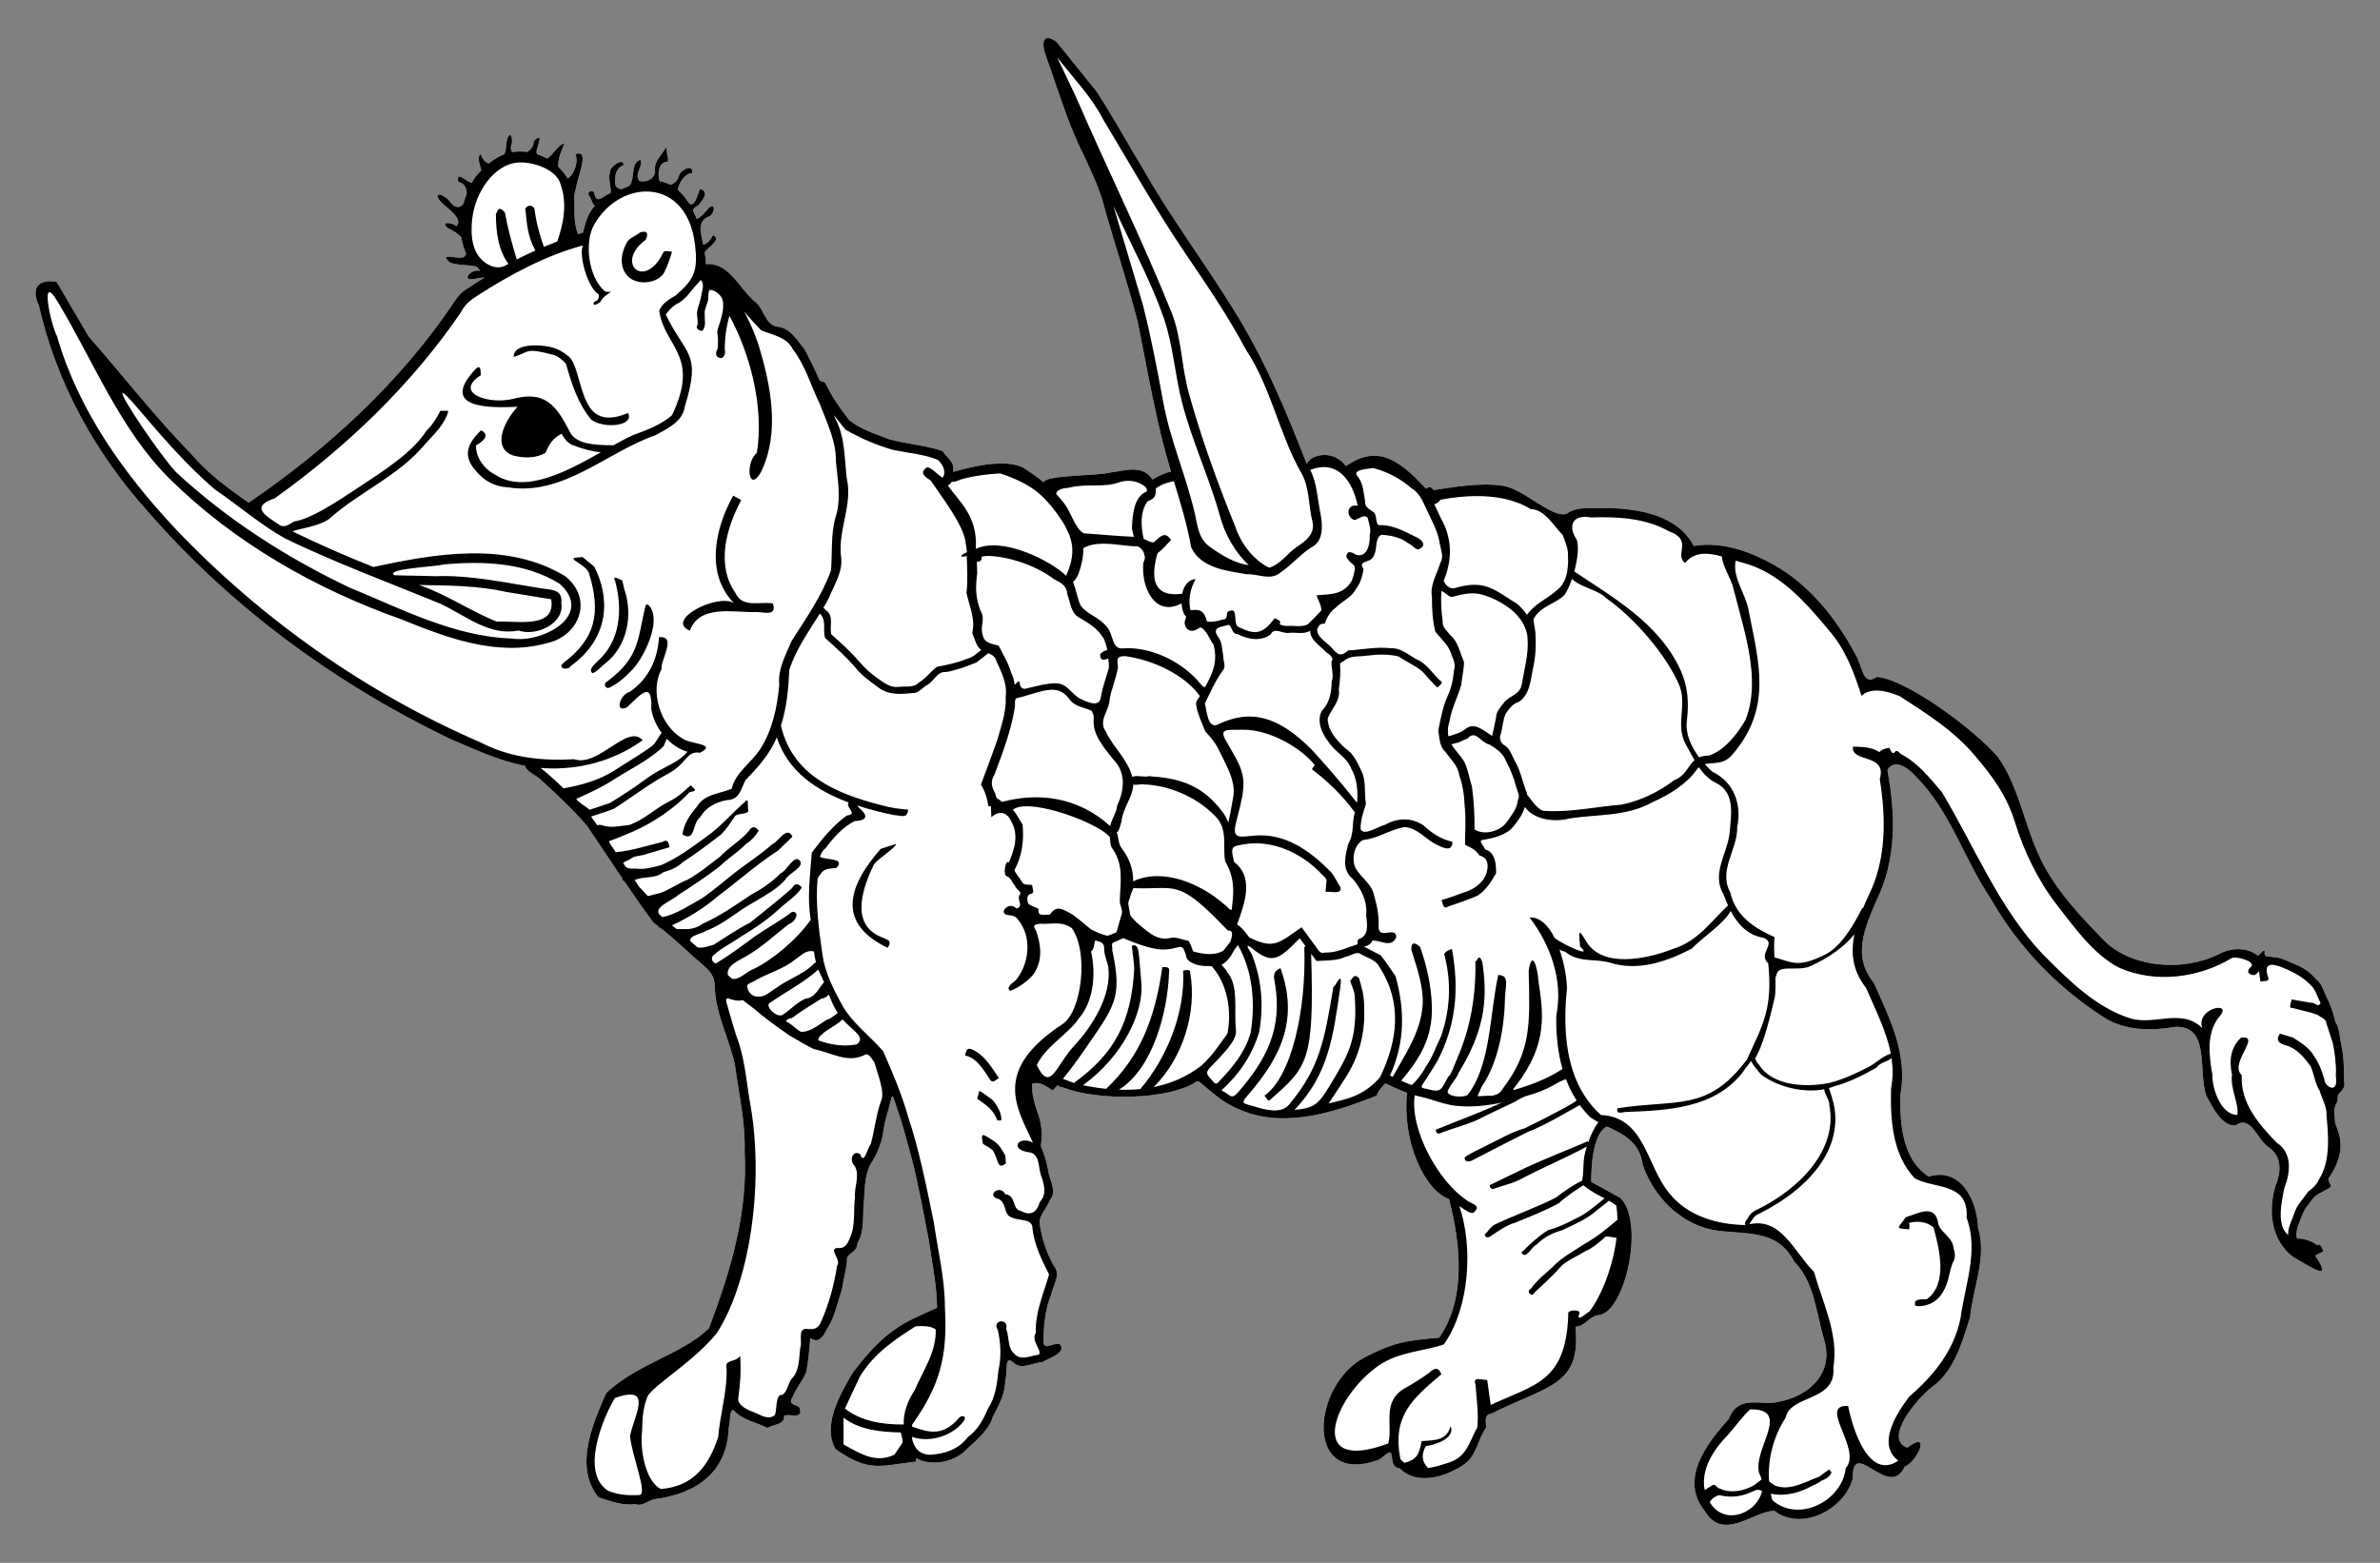 <?xml version="1.0" encoding="UTF-8" standalone="no"?>
<!DOCTYPE svg PUBLIC "-//W3C//DTD SVG 1.1//EN" "http://www.w3.org/Graphics/SVG/1.1/DTD/svg11.dtd">
<svg xmlns:dc="http://purl.org/dc/elements/1.1/" version="1.1" xmlns:xl="http://www.w3.org/1999/xlink" xmlns="http://www.w3.org/2000/svg" viewBox="58.5 81 301.5 198" width="301.5" height="198">
  <rect x="58.5" y="81" width="301.5" height="198" fill="#808080" stroke="none"/>
  <defs>
    <clipPath id="artboard_clip_path">
      <path d="M 58.5 81 L 360 81 L 360 279 L 58.5 279 Z"/>
    </clipPath>
  </defs>
  <g id="Rhinoceros_(3)" stroke="none" stroke-opacity="1" stroke-dasharray="none" fill="none" fill-opacity="1">
    <title>Rhinoceros (3)</title>
    <g id="Rhinoceros_(3)_Art" clip-path="url(#artboard_clip_path)">
      <title>Art</title>
      <g id="Group_28">
        <g id="Graphic_30">
          <title>path1424</title>
          <path d="M 191.227 85.813 C 190.607 85.828 190.508 86.697 190.973 88.023 C 192.493 92.197 193.699 96.497 195.7 100.478 C 196.779 102.806 197.912 105.114 198.497 107.627 C 199.851 112.36 201.412 117.041 202.633 121.806 C 204.016 128.709 205 134.681 206.845 140.758 C 205.975 140.925 205.276 141.318 204.492 141.753 C 203.24 139.846 201.182 140.614 199.238 140.845 C 197.6 141.335 190.95 141.126 190.715 142.114 C 189.884 141.426 188.996 140.799 188.076 140.227 C 185.753 139.07 181.373 140.167 179.262 140.788 C 179.255 140.576 179.245 140.361 179.249 140.152 C 179.18 139.35 178.303 138.829 177.91 138.14 C 175.73 137.424 173.421 137.249 171.218 136.673 C 169.453 136.002 167.55 135.418 166.084 134.228 C 164.919 132.733 163.824 131.194 163.032 129.464 C 162.807 129.389 162.582 129.314 162.356 129.238 C 161.761 127.889 161.128 126.559 160.434 125.272 C 159.455 124.069 158.666 122.603 156.982 122.38 C 155.497 122.247 155.238 120.079 154.204 119.269 C 153.004 118.328 151.683 116.192 150.466 115.256 C 149.572 114.568 148.573 114.374 147.921 114.474 C 147.922 113.991 147.865 113.511 147.784 113.032 C 147.79 113 147.796 112.969 147.799 112.932 C 148.18 112.354 150.039 111.266 148.791 110.796 C 148.667 111.222 147.995 112.048 147.576 111.96 C 147.444 111.339 147.31 110.717 147.236 110.093 C 147.253 109.427 147.406 108.814 148.157 108.496 C 148.943 108.377 149.351 106.542 148.308 107.304 C 147.948 107.815 147.292 108.511 146.772 108.754 C 146.615 108.366 146.452 108.005 146.283 107.668 C 146.38 107.4 146.611 107.165 146.979 107.01 C 147.471 106.406 148.469 105.251 147.157 104.957 C 147.009 105.153 146.522 107.613 145.716 106.664 C 145.29 105.996 144.832 105.46 144.346 105.045 C 144.55 104.143 145.234 102.97 146.188 102.927 C 146.415 101.686 144.614 102.526 144.488 103.326 C 144.349 103.883 143.922 104.265 143.423 104.408 C 142.995 104.182 142.547 104.036 142.083 103.955 C 141.713 103.036 141.998 101.456 143.058 101.494 C 143.263 101.19 142.988 100.7 142.997 100.322 C 142.964 100.096 142.93 99.87 142.897 99.644 C 142.396 100.535 141.522 101.251 141.46 102.336 C 141.672 103.536 140.562 104.15 139.511 103.934 C 138.74 103.008 140.115 101.951 139.61 101.241 C 138.488 101.611 138.854 103.125 138.495 104.008 C 138.459 104.217 138.344 104.401 138.19 104.551 C 137.896 104.67 137.598 104.804 137.296 104.951 L 137.295 104.951 C 136.888 104.972 136.516 104.778 136.439 104.267 C 136.344 103.304 136.484 102.33 137.481 101.929 C 137.614 100.852 135.621 102.123 135.762 102.917 C 135.489 103.78 136.027 104.901 135.824 105.482 C 135.051 105.689 134.128 106.973 133.822 105.629 C 133.719 104.781 132.575 105.361 133.253 105.961 C 133.401 106.338 133.588 106.868 133.841 107.105 C 132.896 108.079 132.655 109.414 132.336 110.477 C 132.134 110.539 131.933 110.605 131.732 110.67 C 131.088 109.102 131.343 107.435 131.251 105.922 C 131.232 105.551 131.444 105.065 131.51 104.6 C 131.681 103.384 133.297 99.806 131.382 100.535 C 131.824 101.411 131.264 103.095 130.425 103.621 C 130.08 103.05 129.675 102.551 129.224 102.126 C 129.151 101.126 129.64 100.057 130.01 99.171 C 129.248 99.273 128.532 100.638 127.82 101.097 C 127.418 100.873 127.003 100.689 126.579 100.548 C 126.538 100.473 126.497 100.407 126.455 100.317 C 126.473 99.619 127.546 97.517 126.094 98.884 C 126.149 99.483 125.774 99.958 125.28 100.249 C 124.604 100.158 124.009 100.174 123.393 100.261 C 123.192 100.025 123.141 99.644 123.36 99.09 C 123.387 98.724 123.357 98.328 123.139 98.017 C 122.446 98.596 122.761 99.767 122.398 100.534 C 121.685 100.805 121.033 101.215 120.439 101.699 C 119.954 101.639 119.598 101.054 119.367 100.521 C 118.884 100.984 119.306 101.825 119.473 102.593 C 118.961 103.096 118.564 103.573 118.258 104.154 C 117.515 104.023 116.27 102.532 116.551 104.051 C 117.336 104.174 117.638 104.864 117.618 105.57 C 117.455 105.99 117.314 106.412 117.198 106.836 C 116.818 107.319 116.221 107.447 115.569 106.655 C 115.224 105.91 113.221 104.958 114.18 106.391 C 114.872 107.264 117.315 108.636 116.313 109.661 C 115.7 109.103 114.095 109.049 115.329 109.962 C 115.846 110.166 116.459 110.564 116.934 111.052 C 117.051 111.765 117.252 112.475 117.555 113.18 C 117.494 113.301 117.419 113.421 117.312 113.537 C 116.556 113.969 113.936 112.854 115.45 114.233 C 116.184 114.625 117.954 114.542 118.842 114.765 C 119.081 114.927 119.235 115.189 119.321 115.339 C 118.189 114.969 116.693 116.733 118.761 116.319 C 119.05 116.223 119.472 116.196 119.867 116.165 C 119.231 116.557 118.603 116.962 117.984 117.379 C 117.07 117.858 116.539 118.504 116.021 119.278 C 109.217 129.422 100.062 137.816 90.012 144.681 C 87.397 142.885 84.854 141.007 82.783 138.58 C 78.164 133.857 74.116 128.613 69.749 123.661 L 65.682 116.724 C 63.455 116.288 62.331 117.456 63.42 119.671 C 65.611 129.411 70.524 138.363 77.184 145.758 C 87.726 157.931 101.025 167.641 115.505 174.615 C 118.621 175.933 121.699 177.403 125.048 178.035 C 125.08 178.735 126.55 179.249 127.1 179.881 C 129.101 181.712 131.136 183.589 132.881 185.661 C 134.371 187.866 135.846 190.091 137.343 192.297 C 137.258 192.401 137.288 192.523 137.592 192.661 C 138.788 194.418 139.998 196.163 141.253 197.867 C 141.462 198.02 141.666 198.18 141.872 198.338 C 141.856 198.354 141.842 198.371 141.821 198.386 C 142.026 198.503 142.226 198.633 142.425 198.765 C 144.207 200.175 145.808 201.793 147.548 203.254 C 149.327 204.748 148.979 205.656 149.103 206.901 C 149.424 210.038 150.976 212.925 151.617 216 C 152.09 219.605 152.946 223.178 152.829 226.833 C 153.276 234.829 150.969 242.244 148.304 249.297 C 144.793 252.676 139.384 253.659 135.292 257.493 C 133.487 261.607 131.242 266.861 134.307 270.699 C 135.829 271.188 137.335 271.784 138.964 271.572 C 139.916 271.923 140.745 270.999 141.445 270.941 C 146.862 270.24 150.64 267.419 150.814 261.889 C 151.016 261.288 150.881 259.43 151.445 259.683 C 152.538 260.93 154.281 261.173 155.705 261.909 C 156.466 261.437 157.939 261.548 157.832 260.367 C 158.491 260.065 160.161 260.873 159.849 259.538 C 159.775 258.799 158.061 259.235 158.958 257.9 C 159.391 256.808 160.22 255.891 160.641 254.834 C 160.912 253.407 161.039 251.962 161.145 250.514 C 162.169 251.292 162.821 250.321 163.222 249.449 C 164.242 247.946 164.575 246.097 165.148 244.398 C 165.337 243.108 165.759 241.797 165.807 240.519 C 165.682 239.889 167.132 239.677 167.119 238.508 C 168.121 236.851 167.711 234.848 167.959 233.006 C 168.068 231.32 168.038 229.547 169.037 228.101 C 169.802 226.805 170.308 225.421 170.461 223.92 C 170.608 223.075 170.859 222.238 171.094 221.404 C 171.609 219.389 171.467 219.461 172.077 221.243 C 172.591 222.745 173.058 224.264 173.46 225.805 C 174.62 229.81 175.352 233.934 176.14 238.024 C 176.561 240.904 177.175 243.781 177.211 246.685 C 176.068 247.211 174.907 247.704 173.785 248.268 C 170.579 249.912 168.494 252.317 166.517 254.941 C 164.734 257.925 162.69 261.706 164.343 264.596 C 168.638 267.615 170.054 266.676 174.524 266.188 L 174.574 265.743 C 176.496 266.865 179.516 266.23 181.016 264.57 C 182.296 263.363 183.718 262.261 184.268 260.518 C 185.031 259.034 185.859 257.569 185.846 255.849 C 186.188 255.14 185.673 252.569 186.811 253.588 C 187.849 254.657 189.287 253.638 190.541 253.578 C 191.309 253.127 193.013 252.595 192.964 251.75 C 192.784 250.291 190.668 252.618 190.677 250.851 C 190.745 248.874 190.88 246.909 191.655 245.063 C 191.867 243.837 192.964 242.547 192.017 241.404 C 191.06 239.715 190.474 237.902 190.199 235.984 C 190.135 234.934 191.151 234.04 191.504 233.05 C 192.483 231.876 191.373 230.438 191.254 229.125 C 191.063 228.086 190.703 226.983 190.347 226.195 C 190.585 224.699 190.46 223.242 189.896 221.831 C 189.499 220.679 189.19 219.519 189.258 218.324 C 190.075 218.071 190.532 218.276 191.864 219.15 C 192.068 218.936 192.274 218.709 192.479 218.477 C 192.56 218.624 192.746 218.722 193.094 218.748 C 197.715 220.583 206.63 220.288 209.908 218.131 C 210.264 217.779 210.486 218.114 210.784 218.358 C 212.379 219.673 213.576 220.839 215.735 221.656 C 221.326 224.035 227.805 221.817 232.883 219.828 C 233.116 219.134 233.478 218.858 233.985 218.258 C 234.898 218.682 235.807 219.12 236.752 219.463 C 236.087 225.662 239.012 231.86 242.065 232.922 C 243.57 238.664 244.216 245.681 240.804 250.482 C 236.695 250.824 235.006 251.078 231.361 252.978 C 224.721 256.439 223.606 269.337 233.066 265.987 C 233.593 265.83 234.618 264.489 234.76 265.248 C 234.908 266.01 234.837 266.946 235.82 267.041 C 238.083 269.348 241.958 268.009 244.112 266.425 C 245.562 265.359 245.688 263.396 246.756 261.885 C 246.792 261.194 246.411 260.258 247.377 260.123 C 254.778 256.437 258.784 256.584 258.085 249.09 C 259.242 249.089 259.882 247.721 260.962 247.634 C 264.38 247.356 266.909 235.833 263.765 232.771 C 262.538 232.094 261.311 231.418 260.083 230.742 C 260.063 228.732 260.28 224.673 262.048 223.718 C 262.088 223.75 262.128 223.782 262.167 223.814 C 262.185 223.803 262.196 223.791 262.212 223.78 C 264.23 224.75 266.21 225.728 266.593 228.546 C 267.92 232.538 271.282 235.98 275.474 236.822 C 279.365 237.5 283.598 236.546 285.779 240.831 C 288.348 243.375 288.567 247.326 289.562 250.655 C 290.903 254.967 287.67 257.916 283.733 258.62 C 281.673 259.158 278.724 257.565 277.506 260.772 C 274.687 263.912 271.203 268.416 274.477 272.469 C 276.808 276.351 280.634 272.45 283.274 272.417 C 286.682 275.06 292.167 272.266 293.199 268.335 C 293.138 262.878 297.788 271.159 299.792 266.822 C 301.439 266.149 303.189 262.062 300.123 264.415 C 297.004 263.309 301.458 258.016 303.4 256.614 C 306.048 254.69 307.112 250.955 308.072 247.885 C 308.438 244.094 310.226 240.345 309.081 236.55 C 308.973 233.128 306.906 228.807 302.825 230.071 C 299.48 227.899 299.18 223.395 299.228 219.755 C 300.226 214.646 297.907 210.044 295.877 205.512 C 293.067 202.091 294.774 198.467 296.271 194.957 C 298.774 189.862 298.629 184.022 297.598 178.563 C 297.6 178.564 297.603 178.567 297.606 178.568 C 298.457 177.025 300.283 178.282 301.279 179.462 C 305.583 183.793 307.312 189.877 310.693 194.865 C 314.114 200.895 319.071 206.059 324.886 209.806 C 327.637 211.634 330.98 211.62 334.122 211.094 C 338.565 210.981 336.89 216.745 338.018 219.874 C 338.81 221.306 339.987 223.743 341.7 223.578 C 343.629 222.217 344.443 225.322 345.793 226.28 C 347.588 227.417 347.517 229.466 346.76 231.233 C 345.803 234.422 346.179 238.093 348.989 240.254 C 351.282 241.51 354.182 243.629 351.784 240.085 L 352.862 239.528 C 352.623 239.178 352.516 238.42 352.052 238.777 C 351.495 238.278 350.365 237.88 349.505 237.922 C 349.278 237.495 349.512 236.452 349.739 236.025 C 350.075 235.178 350.31 234.276 350.957 233.6 C 351.378 232.981 351.829 232.361 352.561 232.089 C 352.938 231.815 353.594 231.641 353.8 231.306 C 353.698 230.862 353.231 230.455 353.643 230.083 C 355.706 226.885 354.984 224.932 354.321 223.295 C 354.3 222.448 354.006 221.54 354.498 220.767 C 354.821 220.315 354.431 219.76 354.958 219.408 C 355.31 219.023 355.608 218.62 355.462 218.074 C 355.416 216.549 355.465 215.016 355.119 213.519 C 354.916 212.461 354.889 211.349 354.327 210.399 C 354.084 209.278 353.697 208.209 353.18 207.185 C 352.803 206.424 352.598 205.546 351.864 205.028 C 350.891 203.896 350.177 203.553 348.917 203.026 C 348.118 202.692 347.365 202.29 346.49 202.265 C 346.034 202.148 345.265 202.346 345.399 201.641 C 345.421 201.011 344.883 201.868 344.536 202.091 C 343.196 200.957 341.049 201.056 339.553 201.909 C 334.772 204.22 328.405 203.481 325.113 200.221 C 322.058 197.08 319.044 193.931 317.073 189.968 C 314.991 185.779 314.337 180.792 311.59 176.88 C 308.572 173.413 300.114 167.096 296.27 166.755 C 294.429 168.051 294.473 165.369 293.562 163.938 C 291.143 159.359 287.673 155.039 283.169 152.527 C 280.178 150.86 276.573 149.564 273.075 150.164 C 270.97 146.247 266.271 145.501 262.241 145.359 C 260.554 145.451 258.337 145.062 256.985 146.081 C 255.101 146.751 251.648 142.965 248.882 142.548 C 245.924 142.102 242.644 142.722 240.097 143.088 C 239.749 142.615 239.59 142.618 239.147 142.912 C 235.377 138.807 232.758 137.489 228.996 140.052 C 227.492 137.93 224.589 138.52 224.043 139.761 C 221.257 132.651 218.634 126.392 214.682 120.08 C 210.995 114.133 206.774 108.521 203.324 102.426 C 201.308 99.131 199.479 95.707 197.343 92.495 L 192.391 86.358 C 191.898 85.976 191.508 85.806 191.227 85.813 Z" fill="#FFFFFF"/>
        </g>
        <g id="Graphic_29">
          <title>path880</title>
          <path d="M 191.226 85.812 C 190.606 85.827 190.507 86.695 190.972 88.022 C 192.492 92.196 193.698 96.496 195.7 100.477 C 196.779 102.805 197.911 105.113 198.496 107.626 C 199.85 112.359 201.412 117.04 202.633 121.805 C 204.016 128.708 205 134.68 206.844 140.757 C 205.975 140.924 205.276 141.317 204.492 141.751 C 203.239 139.845 201.181 140.613 199.238 140.844 C 197.6 141.334 190.95 141.125 190.715 142.113 C 189.883 141.425 188.995 140.798 188.075 140.226 C 185.753 139.069 181.373 140.166 179.262 140.787 C 179.255 140.575 179.244 140.359 179.249 140.151 C 179.18 139.349 178.303 138.828 177.909 138.139 C 175.73 137.423 173.421 137.248 171.218 136.672 C 169.453 136.001 167.55 135.416 166.084 134.227 C 164.919 132.732 163.824 131.193 163.032 129.463 C 162.807 129.388 162.581 129.313 162.356 129.237 C 161.761 127.888 161.128 126.558 160.434 125.27 C 159.455 124.068 158.666 122.602 156.982 122.379 C 155.496 122.246 155.238 120.078 154.204 119.268 C 153.004 118.327 151.683 116.191 150.466 115.255 C 149.572 114.567 148.573 114.373 147.921 114.473 C 147.922 113.99 147.865 113.51 147.784 113.031 C 147.79 112.999 147.797 112.968 147.799 112.931 C 148.18 112.353 150.039 111.265 148.791 110.795 C 148.666 111.221 147.995 112.047 147.576 111.959 C 147.444 111.338 147.31 110.716 147.236 110.092 C 147.253 109.426 147.406 108.813 148.157 108.494 C 148.942 108.376 149.351 106.541 148.308 107.303 C 147.947 107.814 147.292 108.51 146.772 108.753 C 146.615 108.365 146.451 108.004 146.282 107.667 C 146.38 107.399 146.611 107.164 146.979 107.008 C 147.471 106.405 148.469 105.25 147.156 104.956 C 147.009 105.151 146.522 107.612 145.716 106.663 C 145.29 105.994 144.832 105.459 144.346 105.043 C 144.55 104.142 145.234 102.969 146.188 102.926 C 146.414 101.685 144.614 102.525 144.488 103.325 C 144.349 103.881 143.922 104.264 143.423 104.407 C 142.995 104.181 142.547 104.035 142.083 103.954 C 141.713 103.035 141.998 101.455 143.058 101.493 C 143.263 101.189 142.988 100.699 142.997 100.32 C 142.964 100.095 142.93 99.869 142.897 99.643 C 142.396 100.534 141.522 101.25 141.46 102.335 C 141.672 103.535 140.562 104.149 139.511 103.933 C 138.74 103.007 140.115 101.95 139.61 101.239 C 138.488 101.61 138.854 103.124 138.495 104.007 C 138.459 104.216 138.344 104.399 138.19 104.55 C 137.896 104.669 137.598 104.803 137.296 104.95 L 137.295 104.95 C 136.888 104.971 136.516 104.776 136.439 104.265 C 136.344 103.303 136.484 102.329 137.481 101.928 C 137.614 100.851 135.621 102.122 135.762 102.916 C 135.489 103.779 136.027 104.9 135.824 105.481 C 135.051 105.687 134.128 106.972 133.822 105.628 C 133.719 104.779 132.575 105.36 133.253 105.96 C 133.401 106.337 133.588 106.867 133.841 107.104 C 132.896 108.077 132.655 109.412 132.336 110.476 C 132.134 110.538 131.933 110.604 131.732 110.669 C 131.088 109.1 131.343 107.434 131.251 105.92 C 131.232 105.55 131.444 105.064 131.51 104.599 C 131.681 103.383 133.297 99.805 131.382 100.534 C 131.824 101.41 131.264 103.093 130.425 103.62 C 130.08 103.049 129.675 102.55 129.224 102.125 C 129.151 101.125 129.641 100.055 130.01 99.17 C 129.248 99.272 128.532 100.637 127.82 101.096 C 127.418 100.872 127.003 100.688 126.579 100.547 C 126.538 100.472 126.497 100.406 126.456 100.316 C 126.474 99.618 127.546 97.516 126.094 98.882 C 126.149 99.482 125.774 99.957 125.28 100.248 C 124.604 100.157 124.009 100.173 123.393 100.26 C 123.193 100.024 123.141 99.643 123.36 99.09 C 123.387 98.724 123.358 98.327 123.139 98.016 C 122.446 98.595 122.761 99.767 122.399 100.534 C 121.685 100.805 121.033 101.214 120.439 101.698 C 119.954 101.638 119.599 101.053 119.367 100.52 C 118.884 100.984 119.306 101.825 119.473 102.592 C 118.961 103.096 118.564 103.572 118.258 104.153 C 117.515 104.022 116.27 102.531 116.551 104.05 C 117.336 104.173 117.638 104.864 117.618 105.57 C 117.455 105.989 117.314 106.411 117.198 106.835 C 116.818 107.318 116.221 107.446 115.569 106.654 C 115.224 105.91 113.221 104.957 114.18 106.39 C 114.872 107.263 117.315 108.636 116.313 109.661 C 115.7 109.102 114.095 109.049 115.329 109.961 C 115.846 110.165 116.459 110.563 116.934 111.051 C 117.051 111.764 117.252 112.475 117.555 113.179 C 117.494 113.3 117.419 113.42 117.312 113.537 C 116.556 113.968 113.936 112.853 115.45 114.232 C 116.184 114.624 117.954 114.541 118.842 114.764 C 119.081 114.926 119.235 115.189 119.321 115.339 C 118.189 114.969 116.693 116.732 118.761 116.318 C 119.05 116.223 119.472 116.195 119.867 116.164 C 119.231 116.557 118.603 116.961 117.984 117.378 C 117.07 117.857 116.539 118.503 116.021 119.277 C 109.217 129.422 100.062 137.815 90.012 144.68 C 87.397 142.884 84.854 141.006 82.783 138.579 C 78.164 133.857 74.116 128.612 69.749 123.66 L 65.682 116.723 C 63.455 116.287 62.331 117.455 63.42 119.67 C 65.611 129.41 70.524 138.362 77.184 145.757 C 87.726 157.93 101.025 167.641 115.506 174.614 C 118.621 175.932 121.699 177.402 125.048 178.035 C 125.08 178.734 126.55 179.248 127.1 179.88 C 129.102 181.711 131.136 183.589 132.881 185.66 C 134.371 187.866 135.846 190.091 137.343 192.297 C 137.258 192.4 137.288 192.523 137.592 192.66 C 138.788 194.417 139.998 196.162 141.253 197.866 C 141.462 198.02 141.666 198.179 141.872 198.337 C 141.856 198.353 141.842 198.37 141.821 198.386 C 142.026 198.502 142.226 198.632 142.425 198.764 C 144.207 200.174 145.808 201.792 147.548 203.254 C 149.327 204.747 148.979 205.656 149.103 206.9 C 149.424 210.037 150.976 212.924 151.617 215.999 C 152.09 219.604 152.946 223.177 152.829 226.833 C 153.276 234.828 150.969 242.243 148.304 249.296 C 144.793 252.675 139.384 253.659 135.292 257.492 C 133.487 261.606 131.242 266.86 134.307 270.698 C 135.829 271.188 137.335 271.783 138.964 271.571 C 139.916 271.922 140.745 270.998 141.445 270.94 C 146.862 270.239 150.64 267.419 150.814 261.888 C 151.016 261.288 150.881 259.429 151.445 259.682 C 152.537 260.929 154.281 261.172 155.705 261.908 C 156.466 261.437 157.939 261.547 157.832 260.366 C 158.491 260.064 160.161 260.872 159.849 259.537 C 159.775 258.799 158.061 259.234 158.958 257.899 C 159.391 256.807 160.22 255.89 160.641 254.833 C 160.912 253.406 161.039 251.961 161.145 250.514 C 162.169 251.291 162.821 250.32 163.222 249.448 C 164.242 247.945 164.575 246.097 165.148 244.397 C 165.337 243.107 165.759 241.796 165.807 240.518 C 165.682 239.888 167.132 239.676 167.119 238.507 C 168.121 236.85 167.711 234.847 167.959 233.005 C 168.068 231.319 168.038 229.546 169.037 228.1 C 169.802 226.804 170.308 225.421 170.461 223.919 C 170.608 223.074 170.859 222.238 171.094 221.403 C 171.609 219.388 171.467 219.46 172.077 221.242 C 172.591 222.745 173.058 224.263 173.46 225.805 C 174.62 229.809 175.352 233.933 176.14 238.024 C 176.561 240.904 177.175 243.78 177.211 246.684 C 176.068 247.21 174.907 247.703 173.785 248.267 C 170.579 249.911 168.494 252.316 166.517 254.94 C 164.734 257.924 162.69 261.706 164.343 264.596 C 168.638 267.615 170.054 266.675 174.524 266.187 L 174.574 265.742 C 176.496 266.864 179.516 266.229 181.016 264.569 C 182.296 263.362 183.718 262.26 184.268 260.518 C 185.031 259.033 185.859 257.568 185.846 255.849 C 186.188 255.139 185.673 252.569 186.811 253.587 C 187.849 254.656 189.287 253.637 190.541 253.577 C 191.309 253.127 193.013 252.594 192.964 251.75 C 192.784 250.291 190.668 252.618 190.677 250.851 C 190.745 248.874 190.88 246.909 191.655 245.063 C 191.867 243.836 192.964 242.547 192.017 241.403 C 191.06 239.715 190.474 237.902 190.199 235.983 C 190.135 234.934 191.151 234.039 191.504 233.05 C 192.483 231.876 191.373 230.438 191.254 229.125 C 191.063 228.086 190.703 226.983 190.347 226.194 C 190.585 224.698 190.46 223.242 189.896 221.831 C 189.499 220.679 189.19 219.518 189.258 218.324 C 190.075 218.07 190.532 218.276 191.864 219.15 C 192.068 218.935 192.274 218.709 192.479 218.477 C 192.56 218.623 192.746 218.722 193.094 218.748 C 197.715 220.583 206.63 220.287 209.908 218.131 C 210.265 217.779 210.486 218.114 210.784 218.357 C 212.379 219.672 213.576 220.839 215.735 221.656 C 221.326 224.034 227.805 221.817 232.883 219.828 C 233.116 219.133 233.478 218.857 233.985 218.257 C 234.898 218.682 235.807 219.12 236.752 219.463 C 236.087 225.661 239.012 231.859 242.065 232.921 C 243.57 238.663 244.216 245.681 240.804 250.482 C 236.695 250.823 235.006 251.077 231.361 252.977 C 224.721 256.439 223.606 269.337 233.066 265.986 C 233.593 265.829 234.618 264.489 234.76 265.247 C 234.908 266.009 234.837 266.945 235.82 267.04 C 238.083 269.348 241.958 268.008 244.112 266.425 C 245.562 265.358 245.688 263.396 246.756 261.885 C 246.792 261.194 246.411 260.258 247.377 260.123 C 254.778 256.437 258.784 256.584 258.085 249.089 C 259.242 249.089 259.882 247.721 260.962 247.633 C 264.38 247.356 266.909 235.833 263.765 232.77 C 262.538 232.094 261.311 231.418 260.083 230.742 C 260.064 228.732 260.28 224.672 262.048 223.718 C 262.088 223.75 262.128 223.782 262.167 223.814 C 262.185 223.802 262.196 223.791 262.212 223.779 C 264.23 224.75 266.21 225.728 266.593 228.545 C 267.92 232.538 271.282 235.98 275.474 236.822 C 279.365 237.5 283.598 236.546 285.779 240.831 C 288.348 243.375 288.567 247.325 289.562 250.655 C 290.903 254.967 287.67 257.916 283.733 258.62 C 281.673 259.158 278.724 257.565 277.506 260.772 C 274.687 263.912 271.203 268.416 274.477 272.469 C 276.808 276.351 280.634 272.45 283.274 272.417 C 286.682 275.06 292.167 272.266 293.199 268.335 C 293.138 262.878 297.788 271.159 299.792 266.822 C 301.439 266.149 303.189 262.062 300.123 264.415 C 297.004 263.309 301.458 258.016 303.399 256.614 C 306.048 254.69 307.112 250.955 308.072 247.885 C 308.438 244.094 310.226 240.345 309.081 236.55 C 308.973 233.128 306.906 228.807 302.825 230.071 C 299.48 227.899 299.18 223.395 299.228 219.755 C 300.226 214.646 297.907 210.044 295.877 205.512 C 293.067 202.091 294.774 198.467 296.271 194.957 C 298.774 189.862 298.629 184.022 297.598 178.562 C 297.601 178.564 297.603 178.567 297.606 178.568 C 298.456 177.025 300.282 178.282 301.278 179.462 C 305.582 183.793 307.311 189.877 310.693 194.865 C 314.114 200.895 319.071 206.059 324.886 209.806 C 327.637 211.634 330.979 211.62 334.122 211.094 C 338.565 210.981 336.889 216.745 338.018 219.874 C 338.81 221.306 339.987 223.743 341.699 223.578 C 343.629 222.217 344.442 225.322 345.793 226.28 C 347.588 227.417 347.516 229.466 346.76 231.233 C 345.803 234.422 346.178 238.093 348.988 240.254 C 351.281 241.51 354.181 243.629 351.784 240.085 L 352.861 239.528 C 352.623 239.178 352.515 238.42 352.052 238.777 C 351.495 238.278 350.365 237.88 349.504 237.922 C 349.277 237.495 349.511 236.452 349.738 236.025 C 350.074 235.178 350.309 234.276 350.956 233.6 C 351.378 232.981 351.829 232.361 352.56 232.089 C 352.937 231.815 353.593 231.641 353.799 231.306 C 353.698 230.862 353.23 230.455 353.642 230.083 C 355.705 226.885 354.984 224.932 354.321 223.295 C 354.299 222.448 354.005 221.54 354.497 220.767 C 354.82 220.315 354.43 219.76 354.958 219.408 C 355.309 219.023 355.608 218.62 355.462 218.074 C 355.415 216.549 355.464 215.016 355.118 213.519 C 354.916 212.461 354.888 211.349 354.326 210.399 C 354.084 209.278 353.696 208.209 353.18 207.185 C 352.803 206.424 352.598 205.546 351.863 205.028 C 350.891 203.896 350.177 203.553 348.917 203.026 C 348.118 202.692 347.364 202.29 346.489 202.265 C 346.034 202.148 345.265 202.346 345.398 201.641 C 345.42 201.011 344.882 201.868 344.536 202.091 C 343.195 200.957 341.049 201.056 339.553 201.909 C 334.772 204.22 328.404 203.481 325.113 200.221 C 322.058 197.08 319.043 193.931 317.073 189.968 C 314.991 185.779 314.336 180.792 311.589 176.88 C 308.571 173.413 300.113 167.096 296.269 166.755 C 294.429 168.051 294.472 165.369 293.562 163.938 C 291.143 159.359 287.672 155.039 283.169 152.527 C 280.178 150.86 276.572 149.564 273.075 150.164 C 270.969 146.247 266.27 145.501 262.24 145.359 C 260.554 145.451 258.337 145.062 256.985 146.081 C 255.101 146.751 251.648 142.965 248.881 142.548 C 245.924 142.102 242.643 142.722 240.097 143.088 C 239.748 142.615 239.589 142.618 239.146 142.912 C 235.376 138.807 232.758 137.489 228.995 140.052 C 227.491 137.93 224.588 138.52 224.042 139.761 C 221.256 132.65 218.633 126.392 214.682 120.08 C 210.995 114.132 206.774 108.521 203.323 102.425 C 201.307 99.13 199.479 95.706 197.343 92.495 L 192.391 86.358 C 191.897 85.975 191.508 85.805 191.226 85.812 Z M 192.416 88.245 C 194.415 90.836 196.741 93.199 198.248 96.13 C 201.674 101.826 204.938 107.618 208.673 113.123 C 211.372 117.1 214.089 121.07 216.347 125.324 C 219.507 130.046 220.588 136.106 223.327 140.879 C 224.422 142.74 224.237 145.017 224.76 147.065 C 225.125 148.643 223.956 149.502 222.825 150.26 C 221.586 151.085 220.747 152.485 219.278 152.928 C 217.331 151.984 215.686 149.883 214.991 147.724 C 212.697 142.107 210.592 136.22 209.09 130.768 C 208.166 127.413 208.191 123.775 206.898 120.554 C 203.188 111.313 198.745 102.383 194.789 93.244 Z M 124.389 101.578 C 126.306 101.549 129.05 102.581 129.5 104.315 C 130.405 106.846 129.865 109.362 129.098 111.594 C 128.528 111.812 127.961 112.039 127.398 112.276 C 126.834 110.668 126.39 109.06 126.21 107.452 C 125.793 106.692 124.848 107.195 125.081 107.73 C 125.248 109.335 125.33 110.918 126.314 112.746 C 125.522 113.1 124.738 113.474 123.963 113.866 C 123.313 111.758 122.825 109.911 122.464 107.934 C 121.651 106.978 121.547 107.708 121.32 108.145 C 121.329 110.629 121.697 112.832 122.908 114.415 C 122.052 115.02 121.254 114.992 120.355 114.525 C 118.295 113.395 118.078 110.899 118.314 108.779 C 118.71 105.221 121.162 101.872 124.017 101.598 C 124.137 101.587 124.261 101.58 124.389 101.578 Z M 140.484 105.261 C 143.338 105.308 145.987 107.374 146.541 111.969 C 146.94 115.284 146.473 116.378 144.112 118.418 C 143.284 118.916 142.412 119.397 142.014 120.345 C 142.599 124.916 147.283 126.021 143.623 133.617 C 142.224 134.822 140.489 135.479 138.776 136.095 C 137.996 136.438 137.121 136.908 136.212 137.412 C 133.517 137.406 131.434 137.207 130.668 135.693 C 128.946 132.275 127.475 130.492 123.545 131.521 C 120.543 132.307 115.841 130.837 119.41 128.541 C 119.399 127.659 119.307 127.151 118.661 127.851 C 114.015 132.887 120.893 132.68 124.062 132.537 C 122.403 134.333 120.752 137.663 123.451 138.692 C 124.828 139.078 126.426 139.073 127.598 138.373 C 128.184 137.063 128.521 136.583 129.642 135.95 C 130.039 136.684 130.55 137.28 131.303 137.482 C 132.247 137.85 133.504 138.213 134.623 138.298 C 130.197 140.793 124.937 143.642 121.126 141.076 C 119.776 140.388 118.715 138.811 118.806 137.432 C 119.664 136.936 120.66 136.13 119.439 135.52 C 117.04 137.816 117.385 139.408 119.456 141.355 C 120.348 142.194 121.578 142.684 122.845 142.738 C 129.836 143.892 135.435 138.243 141.512 136.15 C 143.034 135.306 144.987 134.439 145.255 132.497 C 147.379 125.598 145.409 126.145 142.844 120.867 C 143.009 120.553 143.814 119.641 144.5 119.375 C 145.532 118.752 146.148 117.642 146.995 116.803 C 147.258 116.373 147.343 116.5 147.423 116.657 C 147.732 117.265 147.374 117.991 147.297 118.649 C 147.181 119.327 146.858 119.959 146.796 120.646 C 146.783 121.176 146.98 121.711 146.834 122.236 C 146.498 122.602 147.381 123.187 147.587 122.769 C 147.952 122.2 147.744 121.499 147.774 120.867 C 147.694 120.249 148.022 119.7 148.178 119.125 C 148.316 118.667 148.123 118.126 148.419 117.722 C 149.16 117.735 150.024 118.504 150.092 119.251 C 150.185 120.163 149.968 121.072 149.668 121.928 C 149.554 122.379 149.308 122.808 149.381 123.29 C 149.515 123.897 149.431 124.521 149.432 125.138 C 149.207 125.519 149.043 126.118 149.579 126.317 C 150.175 126.576 150.476 125.743 150.311 125.28 C 150.314 123.787 150.517 122.38 150.906 121.011 C 153.58 125.913 155.295 132.65 154.386 138.343 C 152.846 139.694 153.333 143.54 154.887 140.838 C 157.377 135.752 156.129 129.682 154.53 124.507 C 152.803 119.567 151.522 119.403 154.951 122.868 C 156.443 123.463 158.192 123.703 158.965 125.296 C 160.535 127.315 161.221 129.884 162.35 132.166 C 163.258 134.563 164.448 136.893 164.397 139.519 C 164.618 141.842 165.094 144.175 164.369 146.458 C 163.719 148.674 163.95 150.998 163.778 153.241 C 162.621 156.496 160.629 159.304 158.787 162.193 C 158.041 163.991 157.022 165.726 157.219 167.744 C 156.963 170.608 156.353 173.518 154.776 175.955 C 153.643 177.686 151.674 178.843 151.187 180.938 C 149.634 181.587 147.733 181.588 146.792 183.196 C 145.913 184.208 145.133 185.366 144.949 186.722 C 146.628 187.734 146.154 185.288 147.202 184.531 C 147.962 183.235 149.226 182.606 150.666 182.359 C 152.197 182.3 152.37 180.935 152.935 179.843 C 154.508 178.221 156.047 176.519 156.904 174.419 C 158.299 178.753 161.991 181.182 166.015 182.674 C 165.512 183.263 167.297 184.165 165.78 184.315 C 164.006 185.607 162.634 187.286 161.338 189.038 C 161.14 191.868 160.714 194.7 161.21 197.522 C 159.417 200.068 156.415 202.566 153.994 203.759 C 153.093 204.047 152.172 205.227 151.223 204.991 C 151.051 204.843 150.881 204.694 150.71 204.545 C 150.437 203.325 152.189 202.667 153.14 202.083 C 155.061 200.971 156.685 199.423 158.438 198.071 C 159.293 197.804 159.878 196.473 158.848 196.527 C 157.306 197.687 155.604 198.604 154.029 199.712 C 152.439 200.885 150.854 202.067 149.158 203.085 C 148.533 202.777 148.567 202.206 149.016 201.911 C 150.001 201.027 151.255 200.461 152.334 199.684 C 154.099 198.623 155.807 197.48 157.313 196.065 C 158.246 195.203 159.393 194.526 160.081 193.442 C 159.616 192.891 159.195 192.863 158.833 193.521 C 157.119 195.042 155.312 196.459 153.525 197.895 C 151.945 198.678 150.267 199.846 148.905 200.696 C 148.209 200.87 147.458 201.203 146.824 201.009 C 146.533 200.747 146.244 200.483 145.951 200.224 L 145.95 200.224 C 145.732 199.538 147.521 199.261 147.991 198.911 C 150.226 198.082 151.966 196.383 154.056 195.278 C 155.441 194.423 156.915 193.681 158 192.433 C 158.373 191.632 160.537 190.832 159.794 190.008 C 159.037 189.257 158.184 191.361 157.391 191.634 C 156.307 192.749 155.035 193.616 153.666 194.345 C 151.678 195.685 149.7 197.06 147.5 198.043 C 146.732 198.597 145.876 198.786 144.951 198.702 C 144.69 198.717 144.429 198.73 144.18 198.699 C 143.996 198.544 143.812 198.387 143.627 198.232 C 145.762 197.257 147.757 196.007 149.536 194.473 C 152.06 192.578 154.424 190.47 157.078 188.754 C 157.683 188.17 158.286 187.583 158.892 187 C 158.171 185.558 157.155 187.629 156.283 187.992 C 154.939 189.203 153.416 190.172 151.984 191.265 C 150.468 192.424 149.035 193.704 147.467 194.786 C 145.832 195.678 144.293 196.806 142.434 197.192 C 140.703 196.094 143.564 195.197 144.405 194.403 C 146.175 193.258 147.943 192.095 149.612 190.816 C 150.669 189.766 151.974 189.005 153.001 187.927 C 153.674 187.498 154.201 186.928 154.615 186.248 C 154.173 185.677 153.755 185.628 153.368 186.276 C 152.31 187.517 150.874 188.327 149.748 189.497 C 148.393 190.541 147.075 191.643 145.571 192.472 C 144.935 192.652 143.276 193.725 142.24 194.108 C 141.688 194.25 141.136 194.392 140.584 194.535 L 139.48 193.368 C 139.284 193.079 139.089 192.788 138.893 192.499 C 140.05 191.976 141.489 192.379 142.528 191.51 C 143.436 191.251 144.285 190.904 144.997 190.23 C 146.679 189.155 148.273 187.927 149.859 186.715 C 150.623 185.951 150.875 185.449 151.511 184.557 C 151.669 183.924 153.516 184.291 153.284 183.568 C 153.165 183.183 153.416 181.878 152.844 182.619 C 151.199 184.044 149.798 185.737 148.006 186.993 C 146.177 188.332 144.345 189.708 142.255 190.608 C 141.238 190.857 140.23 191.186 139.169 191.053 C 138.678 191.042 138.153 191.127 137.767 190.831 C 137.66 190.671 137.551 190.512 137.444 190.353 C 137.591 190.125 138.311 189.947 138.506 189.723 C 139.098 189.352 139.858 189.464 140.495 189.163 C 141.432 188.891 142.368 188.615 143.306 188.345 C 143.224 187.752 143.083 187.258 142.415 187.674 C 140.45 188.148 138.529 188.786 136.511 188.974 C 136.271 188.618 136.031 188.262 135.789 187.907 C 135.728 187.8 135.671 187.694 135.621 187.59 C 136.667 187.217 137.702 186.778 138.712 186.342 C 141.301 185.224 144.144 183.249 145.848 181.366 C 147.062 181.147 146.402 181.001 146.011 180.476 C 145.15 181.273 144.282 182.061 143.212 182.57 C 141.478 183.445 140.055 184.889 138.208 185.524 C 137.129 185.631 136.047 185.917 134.974 185.615 C 134.628 185.491 134.353 185.466 134.174 185.571 C 133.911 185.197 133.648 184.823 133.382 184.452 C 134.336 184.13 135.305 183.846 136.242 183.481 C 138.554 182.016 140.721 180.306 143.138 179.023 C 145.551 177.741 145.448 176.078 147.162 176.373 C 149.551 175.191 145.725 175.298 144.897 174.52 C 142.095 172.901 140.813 168.474 142.3 165.797 C 142.192 164.621 144.035 161.864 142.364 161.728 C 142.252 161.719 142.125 161.721 141.981 161.737 C 141.829 164.557 140.619 167.024 138.307 168.643 C 137.021 168.947 136.323 171.396 137.916 170.611 C 139.692 168.975 141.148 167.138 141.003 170.798 C 141.147 171.833 141.625 172.91 142.316 173.841 C 141.889 174.406 141.61 175.111 141.06 175.556 C 139.576 176.616 138.001 177.534 136.472 178.532 C 134.423 179.869 132.08 180.495 129.885 180.881 C 128.953 179.979 128 179.101 126.984 178.293 C 127.124 178.304 127.264 178.318 127.405 178.326 C 131.923 178.578 136.306 177.384 139.914 174.785 C 137.996 172.61 134.328 178.241 131.233 177.188 C 127.181 177.433 123.07 176.983 119.431 175.084 C 104.945 168.822 91.738 159.543 80.85 148.126 C 74.222 141.076 68.429 132.993 65.719 123.589 C 64.893 122.028 63.475 115.259 65.837 119.282 C 70.405 126.856 73.724 135.484 80.036 141.706 C 88.189 149.744 98.46 155.616 109.34 159.463 C 115.099 161.807 121.488 164.225 127.748 162.494 C 131.933 161.603 133.697 156.867 130.121 154.02 C 122.793 149.552 113.733 151.121 105.811 152.837 C 102.338 151.472 98.907 149.956 95.555 148.325 C 96.485 147.925 99.327 147.66 100.478 146.497 C 104.241 143.228 109.057 141.238 112.329 137.29 C 113.482 136.006 114.862 134.779 115.301 133.05 C 114.962 133.05 114.623 133.05 114.285 133.05 C 113.939 133.781 113.274 134.866 112.536 135.557 C 110.733 138.352 107.198 140.579 104.177 142.586 C 100.751 144.862 97.818 146.756 95.742 147.072 C 95.124 147.455 94.589 147.853 94.002 147.568 C 92.29 146.409 89.992 145.262 93.311 144.128 C 102.362 137.642 110.56 129.83 116.856 120.616 C 117.379 119.583 118.124 119.002 119.005 118.438 C 123.159 115.78 127.615 113.37 132.342 112.096 C 131.778 113.343 132.987 117.547 134.346 118.295 C 134.43 118.749 134.235 119.067 133.873 119.203 C 133.59 119.308 133.656 119.632 133.901 119.643 C 134.111 119.462 134.459 119.447 134.592 119.189 C 134.89 118.61 135.365 118.345 135.908 117.97 C 135.31 118.008 135.157 117.936 135.1 117.885 C 132.99 116.036 132.534 111.671 133.744 109.509 C 135.287 106.752 137.966 105.22 140.484 105.261 Z M 199.548 107.081 C 201.666 111.84 204.252 116.424 205.943 121.346 C 207.137 124.822 207.342 128.576 208.278 132.128 C 209.585 137.092 211.761 141.718 212.992 146.204 C 213.65 148.677 214.942 150.961 216.69 152.593 C 214.979 152.398 213.307 151.379 211.795 150.303 C 210.274 149.22 210.23 147.62 209.86 146.046 C 208.675 140.996 206.801 137.006 205.852 131.891 C 205.089 127.777 204.317 123.652 203.276 119.601 C 202.034 115.428 200.791 111.254 199.548 107.081 Z M 140.097 110.36 C 139.966 110.356 139.805 110.382 139.622 110.429 C 139.055 110.882 138.209 111.136 137.882 111.762 C 137.098 113.266 136.973 114.831 137.993 115.952 C 139.174 117.251 141.923 116.943 142.677 115.452 C 143.01 114.792 143.433 113.608 143.633 112.898 C 142.628 112.718 142.585 112.853 142.474 113.08 C 140.16 117.807 136.306 114.317 140.309 111.366 C 140.622 110.647 140.492 110.372 140.097 110.36 Z M 126.326 124.757 C 124.938 124.754 123.55 125.094 123.574 126.214 C 125.62 125.633 124.906 124.967 128.655 125.975 C 129.262 126.138 129.771 126.662 130.196 127.082 C 130.942 129.752 131.741 132.151 133.4 134.174 C 135.042 135.38 138.925 134.956 138.058 133.334 C 136.888 133.797 135.514 134.212 134.301 133.604 C 131.818 132.36 131.982 126.911 130.363 126.03 C 129.818 125.56 129.237 125.249 128.518 125.038 C 127.99 124.884 127.158 124.759 126.326 124.757 Z M 74.039 130.795 C 74.179 130.762 74.776 131.334 76.03 132.809 C 79.064 136.378 82.142 139.925 85.681 142.984 C 88.693 145.017 91.466 147.464 94.633 149.231 C 101.017 152.312 107.665 154.779 114.216 157.459 C 117.423 158.929 120.437 161.628 124.195 160.885 C 126.458 161.678 130.049 159.968 129.605 157.395 C 129.859 155.444 127.914 155.762 126.571 155.459 C 122.276 154.78 118.003 153.837 113.63 154.004 C 111.922 153.932 109.839 153.945 108.434 153.875 C 107.393 153.027 113.306 152.856 114.731 152.512 C 119.692 152.059 125.053 152.256 129.403 154.962 C 133.834 158.969 127.237 162.483 123.415 161.905 C 116.066 161.671 109.386 158.159 102.717 155.414 C 94.765 151.628 87.259 146.799 80.823 140.843 C 78.856 138.766 73.538 130.915 74.039 130.795 Z M 164.144 133.586 C 164.613 134.215 165.107 134.825 165.593 135.419 C 167.515 136.539 169.577 137.428 171.716 138.019 C 173.581 138.403 175.588 138.541 177.324 139.274 C 177.934 139.843 178.423 140.773 177.921 141.519 C 177.269 141.162 176.536 140.229 175.93 140.202 C 174.894 140.911 175.675 141.402 176.416 141.898 C 177.767 143.921 180.377 147.246 180.796 149.527 C 180.879 150.007 180.943 150.49 180.993 150.975 C 180.315 151.208 179.805 151.75 180.961 151.443 C 181.037 152.952 181.1 154.759 180.933 156.111 C 181.291 157.805 182.095 159.449 181.663 161.203 C 181.976 161.885 182.175 162.935 182.801 163.353 C 182.214 163.826 181.65 164.338 180.893 164.503 C 179.708 165.006 178.435 165.241 177.185 165.486 C 176.366 166.092 175.794 166.962 174.899 167.476 C 174.228 168.205 173.177 167.896 172.297 168.03 C 171.343 168.153 170.481 167.515 169.687 166.95 C 168.813 166.349 168.036 165.639 167.354 164.826 C 166.272 163.562 165.028 162.461 163.796 161.348 C 163.564 160.315 164.182 159.072 163.149 158.328 C 163.041 158.211 162.927 158.101 162.814 157.988 C 163.054 157.585 163.286 157.178 163.504 156.764 C 164.206 155 165.375 153.333 165.024 151.349 C 164.703 148.051 166.522 144.901 165.774 141.614 C 165.452 139.057 165.577 136.393 164.329 134.057 C 164.268 133.9 164.205 133.743 164.143 133.586 Z M 226.078 140.178 C 228.7 140.078 230.02 142.761 230.491 145.075 C 229.115 144.789 228.941 146.432 230.059 146.889 C 230.723 146.75 231.283 146.076 231.762 146.613 C 231.927 147.363 232.239 148.08 232.006 148.812 C 232.107 149.86 231.705 151.642 230.358 151.311 C 229.778 151.008 229.151 150.588 229.052 151.547 C 229.881 153.044 230.594 151.949 229.77 154.543 C 228.698 156.372 227.117 156.275 225.289 156.418 C 225.467 157.046 225.939 157.743 225.88 158.347 C 225.303 158.984 224.732 159.568 224.146 160.122 C 223.607 160.362 222.917 160.348 222.279 160.301 C 221.729 160.283 220.932 160.395 220.585 160.038 C 220.958 159.674 220.147 159.377 219.945 159.346 C 218.52 161.31 217.502 161.548 215.282 160.363 C 214.718 159.854 215.346 157.945 214.287 158.407 C 213.616 158.449 214.287 159.503 213.338 159.498 C 212.724 159.723 212.04 159.828 211.395 159.749 C 210.989 157.939 210.022 158.305 209.306 158.299 C 209.003 156.91 209.279 155.614 209.962 154.364 C 208.982 154.436 208.461 155.268 208.263 156.222 C 204.308 156.767 204.336 153.828 205.142 151.074 C 205.807 150.625 206.29 149.973 206.847 149.402 C 206.02 148.206 205.492 149.028 204.64 149.721 C 204.174 149.717 203.795 149.435 203.374 149.263 C 203.031 147.625 202.897 145.938 203.854 144.525 C 204.911 144.115 204.901 143.796 204.931 142.89 C 205.668 142.32 206.416 142.125 207.212 141.969 C 208.06 144.745 208.9 147.521 209.406 150.375 C 210.707 153.052 214.066 153.33 216.433 153.753 C 217.908 153.687 219.445 154.623 220.717 153.53 C 222.094 152.615 223.179 151.276 224.588 150.366 C 226.225 149.609 226.063 147.461 225.761 145.979 C 225.388 144.148 225.338 142.224 224.485 140.539 C 225.062 140.31 225.593 140.196 226.078 140.178 Z M 232.472 140.302 C 234.269 140.774 235.918 141.636 237.313 142.864 C 238.518 143.565 238.872 144.919 239.473 146.078 C 240.066 147.32 240.723 148.541 240.895 149.927 C 241.048 150.724 241.433 151.533 240.967 152.295 C 240.545 153.747 239.616 155.095 239.9 156.672 C 239.901 158.12 239.978 159.631 240.325 161.02 C 241.087 161.99 242.107 162.805 242.404 164.053 C 242.689 164.659 242.92 165.272 242.691 165.939 C 242.587 167.088 242.362 168.206 241.852 169.25 C 241.257 170.627 240.982 172.135 240.697 173.589 C 240.89 174.517 240.824 175.557 241.593 176.235 C 242.243 177.184 243.193 177.982 243.347 179.179 C 243.79 180.419 243.99 181.704 244.036 183.017 C 244.24 184.683 244.091 186.361 244.093 188.033 C 245.001 188.462 245.418 188.666 245.952 189.408 C 247.606 189.743 246.833 192.036 246.304 192.554 C 245.674 193.337 244.827 193.82 243.878 194.092 C 242.973 194.445 242.057 194.764 241.122 195.026 C 241.282 195.535 241.311 196.29 241.993 195.826 C 243.239 195.449 244.467 194.975 245.665 194.484 C 246.815 193.718 247.348 192.771 248.019 191.652 C 248.044 190.56 247.95 188.957 246.619 188.607 C 246.55 188.217 245.657 187.486 246.35 187.411 C 247.752 187.166 249.322 186.832 250.231 185.698 C 250.827 184.955 251.419 184.165 251.655 183.233 C 252.756 184.797 255.277 185.227 257.337 184.694 C 260.814 184.159 264.567 184.45 267.728 182.687 C 269.823 181.762 272.074 180.429 273.389 178.582 C 273.49 178.428 273.601 178.31 273.717 178.207 C 274.282 179.03 274.961 179.752 275.919 180.209 C 278.401 181.486 277.78 184.358 277.599 186.609 C 277.282 189.248 275.268 191.709 276.858 194.366 C 277.023 194.816 277.209 195.265 277.409 195.707 C 275.135 197.864 273.597 200.219 270.458 201.217 C 267.07 202.538 261.474 203.696 259.436 200.264 C 258.414 198.544 258.49 198.947 258.669 200.932 C 260.413 202.495 256.671 200.727 255.456 199.863 C 254.678 198.3 253.611 197.157 252.264 197.241 C 254.863 200.623 256.559 205.154 255.654 209.664 C 255.603 211.93 255.815 214.255 256.442 216.435 C 254.614 217.621 252.734 218.347 250.859 218.921 C 250.056 219.188 250.037 219.178 250.512 218.58 C 254.677 213.224 253.975 209.237 253.387 205.261 C 253.265 203.401 252.558 201.258 252.153 203.999 C 252.314 210.641 252.523 214.137 248.857 218.947 C 248.518 219.537 248.132 219.689 247.544 219.824 C 245.161 219.786 245.566 220.356 246.19 218.693 C 248.348 215.593 249.09 211.013 249.16 207.316 C 249.185 205.985 249.789 204.53 248.299 204.53 C 247.199 209.487 247.368 215.987 244.397 219.746 C 243.605 220.159 241.637 219.86 241.913 219.177 C 242.409 218.166 242.943 217.779 243.335 216.824 C 246.892 211.001 246.88 207.004 246.272 202.83 C 245.768 201.683 245.691 202.811 245.401 202.802 C 245.497 207.121 244.769 211.236 243.179 214.912 C 242.752 215.865 242.44 217.03 241.94 217.454 C 241.098 218.944 241.124 219.442 239.583 219.047 C 238.875 218.827 238.298 218.968 238.765 218.301 C 239.398 217.381 239.977 216.424 240.563 215.476 C 242.98 210.872 243.362 206.227 242.431 201.225 C 242.134 201.36 241.272 201.604 241.512 202.104 C 242.403 205.614 242.18 209.066 241.038 212.323 C 240.41 213.615 239.945 214.996 239.106 216.174 C 238.617 217.11 237.888 218.013 237.331 218.476 C 236.88 218.307 236.438 218.114 235.999 217.915 C 238.402 215.115 240.005 212.419 239.891 208.472 C 239.815 205.835 239.214 203.248 238.392 200.96 C 237.6 200.262 237.266 200.447 237.29 201.326 C 238.026 203.74 238.909 206.145 238.709 208.501 C 238.422 211.897 236.409 214.716 234.945 217.426 C 234.826 217.369 234.706 217.314 234.587 217.257 C 236.506 213.028 236.472 208.954 235.283 204.658 C 234.641 203.794 234.088 202.829 233.392 202.026 C 232.686 201.657 231.98 201.288 231.273 200.919 C 231.73 200.87 232.23 200.596 232.343 200.164 C 233.411 200.11 234.78 201.179 235.384 199.718 C 235.303 198.236 233.151 200.195 233.133 198.393 C 233.226 197.043 232.93 195.71 232.564 194.416 C 232.287 193.084 231.141 192.326 230.406 191.282 C 229.563 190.168 229.995 187.927 231.218 187.411 C 233.073 187.234 234.627 186.073 236.448 185.79 C 238.056 185.896 239.054 187.279 240.399 187.974 C 241.178 188.343 242.499 189.082 242.492 187.644 C 241.101 187.354 239.91 186.568 238.88 185.619 C 237.393 184.562 235.56 184.582 233.995 185.486 C 233.14 185.666 231.295 186.985 230.86 186.053 C 230.841 184.943 231.203 183.904 231.537 182.861 C 231.295 181.483 231.602 179.954 230.969 178.684 C 230.451 177.603 229.954 176.465 228.908 175.792 C 227.835 174.788 226.721 173.583 226.69 172.029 C 227.154 170.786 228.319 169.843 228.105 168.368 C 228.262 167.268 228.345 166.165 228.254 165.062 C 228.423 164.921 228.586 164.795 228.699 164.782 C 229.522 163.996 230.541 164.243 231.655 164.069 C 232.989 163.906 234.357 163.847 235.673 164.17 C 236.644 164.852 237.791 165.309 238.691 166.077 C 239.305 166.776 239.923 167.474 240.594 168.12 C 240.834 167.814 241.506 167.508 240.908 167.202 C 239.947 166.297 239.254 165.091 237.994 164.553 C 236.93 163.989 235.98 163.066 234.696 163.127 C 232.896 162.916 231.105 163.303 229.311 163.407 C 228.427 164.154 228.023 164.062 227.279 163.153 C 226.629 162.382 225.341 161.818 225.359 160.715 C 225.583 160.207 225.773 159.967 226.33 160.023 C 226.58 159.225 226.991 158.537 227.662 158.025 C 228.518 157.144 229.725 156.72 230.284 155.607 C 230.847 154.896 231.102 153.95 231.241 153.094 C 230.642 152.267 231.398 152.239 232.005 151.973 C 233.274 151.229 232.419 149.388 233.47 148.754 C 234.632 148.816 235.911 149.052 236.857 149.811 C 237.373 149.95 238.003 150.983 238.435 150.459 C 239.209 150.06 238.611 149.393 238.059 149.133 C 236.456 148.329 234.902 147.459 233.214 147.532 C 232.766 147.563 232.943 146.311 232.575 145.944 C 232.049 145.548 231.337 145.269 231.432 144.493 C 231.212 143.437 231.237 142.293 230.528 141.414 C 229.651 140.438 231.764 140.441 232.472 140.302 Z M 185.207 140.977 C 189.114 142.295 190.544 143.627 192.268 145.878 C 192.691 146.461 193.099 147.05 193.443 147.669 C 193.606 148.01 193.763 148.347 193.924 148.687 C 194.099 149.137 194.234 149.608 194.302 150.113 C 194.481 151.458 194.09 152.722 193.561 153.939 C 191.616 152.055 185.504 148.932 182.115 150.54 C 182.381 146.426 180.073 144.622 178.573 142.512 C 178.807 142.382 178.962 142.219 179.066 142.036 C 179.361 142.083 179.748 141.959 180.177 141.758 C 181.805 141.293 183.521 141.07 185.207 140.977 Z M 201.464 141.917 C 203.157 141.947 204.476 143.189 203.437 143.426 C 202.051 144.291 201.962 146.525 201.892 147.942 C 201.972 148.3 202.051 148.659 202.131 149.017 C 200.012 148.909 197.883 148.723 195.778 148.56 C 194.743 148.008 194.1 145.831 193.393 144.879 C 193.053 144.425 192.685 143.994 192.296 143.583 C 192.354 143.369 192.434 143.171 192.673 143.088 C 193.068 142.809 193.601 142.88 194.058 142.758 C 196.187 142.237 198.365 142.812 200.258 142.116 C 200.664 141.967 201.074 141.91 201.464 141.917 Z M 151.388 143.795 C 149.084 147.881 147.803 153.688 151.484 157.415 C 149.426 156.126 142.659 159.563 145.891 160.903 C 147.103 157.594 151.293 158.589 154.087 158.549 C 155.114 158.453 156.98 159.237 156.414 157.457 C 154.777 157.165 152.579 158.088 151.678 156.144 C 149.17 152.592 150.508 147.872 152.404 144.357 C 152.066 144.17 151.727 143.983 151.388 143.795 Z M 245.44 143.852 C 247.946 143.831 250.417 144.264 252.402 145.498 C 254.193 145.514 255.322 147.655 256.474 148.789 C 256.714 149.451 257.092 150.382 257.119 150.944 C 257.202 152.648 257.167 154.503 255.921 155.618 C 254.363 157.012 253.095 157.34 251.934 158.889 C 251.584 158.38 251.172 157.911 250.689 157.494 C 249.313 156.704 248.018 155.603 246.491 155.227 C 245.304 154.934 244.038 155.15 242.849 155.492 C 242.444 155.658 241.731 155.431 241.389 154.591 C 242.531 151.774 242.458 149.184 241.017 146.629 C 240.736 146.055 240.47 145.467 240.197 144.884 C 240.466 144.825 240.742 144.648 240.991 144.309 C 242.422 144.042 243.937 143.865 245.44 143.852 Z M 259.195 146.488 C 259.45 146.48 259.74 146.502 260.067 146.559 C 263.394 146.447 266.912 146.626 269.887 148.293 C 273.104 149.445 270.506 151.268 271.979 152.323 C 273.164 150.836 274.913 151.026 276.623 151.499 C 276.749 152.851 277.777 154.212 278.09 155.553 C 279.487 161.074 281.606 167.05 279.654 172.139 C 278.676 173.929 276.873 176.178 274.95 176.729 C 274.453 176.735 274.064 176.817 273.747 176.952 C 272.719 175.573 272 173.96 272.187 172.392 C 272.473 169.997 272.332 167.963 271.392 165.9 C 268.671 159.932 262.79 156.679 257.932 153.401 C 258.351 151.862 258.535 150.254 258.244 149.373 C 257.328 148.064 257.407 146.544 259.195 146.488 Z M 198.282 149.883 C 199.811 149.879 201.426 150.242 202.653 150.214 C 203.092 150.494 203.396 150.78 203.463 151.315 C 203.643 151.652 203.449 152.008 203.333 152.322 C 203.049 155.523 204.862 159.222 208.179 157.447 C 208.223 158.189 208.434 158.844 208.756 159.099 C 208.694 159.538 208.546 159.68 208.573 159.947 C 208.646 160.684 209.166 161.034 209.768 160.891 C 210.035 160.828 210.28 160.599 210.642 160.484 C 211.415 160.968 211.676 161.933 212.21 162.641 C 212.785 164.618 212.203 166.126 211.385 167.63 C 211.115 168.227 211.045 168.123 210.668 167.741 C 208.278 164.773 204.234 162.895 200.734 163.147 C 199.37 163.303 199.516 161.381 198.835 160.569 C 197.687 159.073 196.384 159.011 195.381 157.7 C 194.98 156.758 194.815 155.665 194.425 154.739 C 194.656 154.546 195.042 154.048 195.164 153.58 C 195.518 152.575 195.765 151.532 195.728 150.45 C 196.479 150.02 197.365 149.885 198.282 149.883 Z M 183.711 151.427 C 186.651 151.54 190 152.82 192.044 154.395 C 192.857 154.795 193.642 155.2 193.684 156.214 C 194.117 157.318 194.128 158.789 195.371 159.33 C 196.447 160.03 197.38 160.443 198.289 161.844 C 198.525 162.312 198.674 162.825 198.769 163.353 C 198.35 163.472 198.005 163.651 197.871 163.919 C 197.854 164.742 198.351 164.632 198.898 164.447 C 198.926 164.896 199.045 165.36 198.929 165.776 C 198.593 166.974 198.142 168.141 197.949 169.364 C 197.739 170.702 196.207 169.918 195.43 169.567 C 194.243 169.017 193.739 167.544 192.217 167.57 C 190.844 167.593 189.598 167.996 188.298 168.28 C 187.187 168.143 188.183 166.549 187.041 167.759 C 186.98 167.239 186.855 166.729 186.6 166.24 C 186.261 165.013 185.564 163.938 185.013 162.801 C 184.17 162.55 183.152 162.506 182.999 161.451 C 182.591 160.5 183.369 159.379 182.737 158.419 C 182.06 156.791 182.065 155.341 182.294 153.612 C 182.288 153.131 182.271 152.65 182.245 152.168 C 182.609 152.193 182.958 152.021 182.825 151.532 C 183.116 151.469 183.413 151.436 183.711 151.427 Z M 132.286 151.562 C 131.971 151.652 130.606 151.553 131.388 152.054 C 131.992 152.479 132.743 152.863 133.09 153.551 C 134.698 158.686 133.905 161.968 129.847 165.009 C 129.068 165.688 130.443 166 130.784 165.397 C 135.889 161.725 135.725 156.523 133.779 152.792 C 133.28 152.384 132.784 151.971 132.286 151.562 Z M 278.388 152.038 C 278.681 152.13 278.967 152.217 279.239 152.287 C 283.886 153.483 287.181 157.247 290.137 160.8 C 292.247 163.177 293.365 166.166 294.314 169.152 C 295.522 168.06 297.42 168.485 299.171 169.209 C 302.662 171.474 305.945 173.524 308.637 176.681 C 310.907 179.344 312.699 181.763 313.75 185.157 C 314.9 188.868 316.649 192.509 319.015 195.575 C 321.237 198.453 323.728 201.931 326.921 203.59 C 331.596 205.676 337.164 204.836 341.145 202.422 C 341.707 202.071 344.168 202.769 343.719 203.413 C 343.312 203.824 343.025 204.219 343.716 204.491 C 344.814 204.836 344.531 202.854 344.855 205.359 C 345.291 205.246 346.128 205.443 345.799 204.739 C 345.083 202.439 347.07 203.323 348.271 203.85 C 349.569 204.42 350.667 205.117 351.564 206.183 C 351.937 206.761 352.151 207.446 352.461 208.067 C 352.169 208.742 351.741 207.952 351.234 208.045 C 350.42 207.903 349.605 207.766 348.791 207.621 C 348.777 208.045 348.272 208.771 349.016 208.726 C 350.03 209.024 351.1 209.195 352.079 209.572 C 352.498 209.911 353.176 210.05 353.217 210.678 C 353.477 211.523 353.805 212.434 354.036 213.203 C 354.273 214.446 354.448 215.695 354.415 216.963 C 354.363 217.474 354.579 218.072 354.353 218.526 C 354.005 219.247 352.971 218.449 352.972 217.817 C 352.659 216.769 352.315 215.732 351.661 214.837 C 351.093 213.759 349.965 213.096 348.98 212.458 C 348.427 212.292 347.874 212.126 347.321 211.96 C 346.723 212.81 347.217 213.217 348.131 213.456 C 349.511 213.869 350.417 214.993 351.229 216.115 C 351.651 217.135 351.789 218.299 352.365 219.229 C 352.666 220.264 353.285 221.217 353.226 222.328 C 353.492 225.129 353.706 228.191 352.26 230.444 C 351.993 231.11 351.452 231.546 350.901 231.973 C 350.271 232.902 349.405 233.7 349.114 234.815 C 348.82 235.691 348.305 236.523 348.37 237.472 C 346.856 236.296 347.513 233.252 347.909 231.435 C 348.668 229.486 348.896 227.039 346.9 225.765 C 344.64 223.407 342.284 220.73 342.489 217.212 C 340.792 215.76 345.117 212.062 342.374 212.476 C 341.037 213.782 340.877 215.396 341.251 217.154 C 340.988 218.861 342.191 220.972 341.919 222.251 C 339.901 222.264 338.741 219.057 338.769 217.19 C 338.349 214.811 337.983 211.953 339.577 209.877 C 341.612 207.763 336.641 208.633 337.47 211.247 C 334.903 208.699 331.465 210.923 328.428 210.041 C 323.966 208.651 320.507 205.127 317.266 201.888 C 311.673 195.958 308.644 188.253 304.499 181.362 C 302.924 179.525 301.442 177.619 299.254 176.507 C 298.311 175.352 298.638 177.418 297.832 175.742 C 297.22 175.835 296.804 176.03 296.565 176.286 C 295.669 175.642 294.296 175.617 293.232 175.594 C 292.985 177.707 297.597 176.38 296.631 179.708 C 297.416 184.602 297.489 189.789 295.27 194.344 C 295.001 194.921 294.741 195.499 294.498 196.079 C 294.469 196.063 294.445 196.054 294.415 196.036 C 293.383 198.046 291.813 200.898 289.693 201.952 C 286.245 203.667 285.493 202.903 283.283 202.289 C 283.24 201.411 283.222 200.555 283.304 199.733 C 280.725 198.573 278.368 197.075 277.689 194.048 C 276.131 191.236 278.658 188.627 278.572 185.745 C 279.147 183.086 278.276 180.118 275.385 178.752 C 275.072 178.466 274.766 178.148 274.467 177.816 C 275.499 177.554 276.792 177.952 277.926 176.643 C 283.131 170.634 281.255 164.808 279.99 158.198 C 279.633 156.289 278.033 154.264 278.343 152.223 C 278.355 152.169 278.372 152.1 278.388 152.038 Z M 136.434 154.188 C 136.303 154.193 136.263 154.301 136.429 154.616 C 137.404 158.252 137.086 162.191 134.233 164.745 C 133.876 165.118 132.94 165.858 133.569 166.297 C 134.218 166.052 134.639 165.442 135.186 165.04 C 138.044 162.815 138.687 158.767 137.578 155.617 C 137.493 155.262 137.406 154.909 137.335 154.551 C 137.128 154.458 136.653 154.179 136.434 154.188 Z M 257.643 154.334 C 258.47 155.297 261.172 155.835 261.931 156.754 C 265.56 159.27 269.559 163.966 271.194 167.726 C 272.31 170.291 270.649 172.857 272.091 175.372 C 272.456 176.008 272.793 176.676 273.161 177.318 C 272.304 178.053 272.055 179.281 270.567 179.86 C 268.637 181.333 266.356 182.43 263.985 182.936 C 260.741 183.195 257.457 183.944 254.221 183.737 C 253.363 183.777 252.53 182.344 251.958 181.683 C 251.951 181.511 251.91 181.341 251.802 181.173 C 251.343 179.88 251.072 178.519 250.359 177.329 C 249.968 176.592 249.744 175.725 248.931 175.325 C 248.568 174.992 248.396 174.513 248.644 173.912 C 248.864 173.098 248.9 172.202 249.231 171.439 C 249.671 170.819 250.098 170.172 250.876 169.942 C 252.383 168.989 252.397 166.992 252.754 165.42 C 253.049 164.032 253.101 162.597 253.007 161.192 C 253.007 160.916 252.746 159.718 252.772 159.45 C 253.586 157.785 255.609 157.517 256.724 156.339 C 257.065 155.813 257.378 155.102 257.643 154.334 Z M 111.56 155.113 C 115.301 155.174 119.044 155.187 122.715 156.008 C 124.587 156.305 126.457 156.616 128.327 156.929 C 128.953 160.755 123.857 159.612 121.456 159.759 C 121.458 159.757 121.461 159.758 121.462 159.755 C 121.414 159.748 121.411 159.755 121.421 159.76 C 121.419 159.761 121.418 159.76 121.416 159.76 C 118.039 158.393 115.029 156.271 111.56 155.113 Z M 241.087 155.878 C 241.157 155.908 241.231 155.937 241.314 155.965 C 241.779 156.23 242.167 156.845 242.757 156.544 C 243.771 156.288 244.817 156.046 245.845 156.243 C 247.642 156.587 249.99 157.951 250.94 159.261 C 251.511 159.918 252 161 252.019 161.971 C 252.14 163.934 251.592 165.841 251.268 167.759 C 251.02 169.026 249.696 169.146 249.026 170.015 C 248.603 170.606 248.032 171.129 248.02 171.905 C 247.857 172.68 247.707 173.457 247.53 174.229 C 246.531 173.668 245.357 172.419 244.183 173.337 C 243.534 173.851 242.754 174.063 241.973 174.284 C 241.872 173.643 241.9 173.005 242.133 172.375 C 242.371 170.787 243.14 169.358 243.597 167.842 C 243.7 166.847 243.951 165.835 243.963 164.85 C 243.446 163.723 243.255 162.402 242.295 161.539 C 241.852 160.972 241.184 160.505 241.263 159.704 C 241.068 158.444 241.021 157.149 241.087 155.878 Z M 140.447 157.59 C 140.427 157.587 140.409 157.588 140.393 157.592 C 140.285 157.618 140.27 157.779 140.23 157.945 C 139.273 161.855 139.564 164.268 135.446 167.314 C 134.817 167.628 135.203 168.439 135.821 168.06 C 136.817 167.569 137.667 166.811 138.433 166.018 C 139.931 164.653 142.468 159.599 140.711 157.718 C 140.594 157.636 140.509 157.597 140.447 157.59 Z M 162.356 158.741 C 163.258 159.612 162.693 160.804 163.02 161.822 C 164.363 163.03 165.711 164.233 166.89 165.607 C 167.688 166.609 168.742 167.333 169.759 168.091 C 171.024 169.062 172.57 168.98 174.064 168.803 C 174.851 168.883 175.332 168.129 175.962 167.78 C 176.861 167.271 177.241 166.019 178.34 166.147 C 179.678 165.919 180.96 165.434 182.206 164.923 C 182.7 164.537 183.194 164.151 183.687 163.766 C 184.106 163.895 184.386 164.121 184.594 164.404 C 184.647 164.516 184.692 164.638 184.722 164.778 C 184.977 165.298 185.234 165.835 185.446 166.385 C 185.447 166.39 185.449 166.394 185.451 166.398 C 185.452 166.401 185.453 166.405 185.454 166.408 C 185.806 167.33 186.03 168.291 185.906 169.283 C 186.008 171.156 185.339 172.948 184.846 174.726 C 184.17 176.624 183.485 178.519 182.768 180.402 C 183.277 181.244 183.578 182.157 183.696 183.132 C 183.823 183.143 183.929 183.139 184.031 183.132 C 184.049 183.602 184.067 184.072 184.085 184.542 C 185.125 183.589 186.106 183.933 186.62 185.094 C 187.573 186.774 187.042 188.543 186.295 190.309 C 185.899 189.729 185.475 192.02 186.092 192.035 C 186.567 192.224 186.726 192.844 187.072 193.211 C 187.212 193.648 187.86 193.956 187.755 194.232 C 187.417 194.642 187.614 195.101 187.737 195.553 C 187.696 195.984 187.484 196.037 187.265 196.105 C 186.245 195.065 184.841 196.833 186.249 196.939 C 186.764 196.987 187.149 197.086 187.403 197.438 C 189.37 199.734 188.838 203.278 187.118 205.257 C 186.69 205.556 185.867 206.183 186.488 206.538 C 187.604 206.106 188.802 205.25 189.487 204.332 C 190.643 202.611 190.351 200.598 189.74 198.905 C 189.446 198.401 189.234 198.122 190.317 198.03 C 191.849 198.132 192.966 197.639 194.288 198.606 C 196.434 201.65 195.545 209.105 193.122 210.735 C 184.129 216.637 187.299 221.319 189.357 225.769 C 187.5 224.791 186.221 226.714 189.056 227.017 C 190.321 227.428 189.984 229.06 190.442 230.085 C 190.807 231.208 191.102 232.323 190.222 233.289 C 189.835 234.615 189.081 235.103 187.809 234.413 C 186.68 234.246 187.266 232.434 185.839 232.296 C 185.288 231.108 183.546 232.232 184.712 232.824 C 186.114 233.083 185.55 234.964 186.673 235.238 C 187.518 235.725 189.306 235.322 189.291 236.621 C 189.516 238.732 190.46 240.601 191.398 242.471 C 190.692 244.908 189.621 247.278 189.722 249.865 C 189.028 250.871 190.672 252.276 190.058 252.637 C 188.992 252.765 187.816 253.47 186.966 252.473 C 186.123 251.799 186.372 250.367 185.972 249.385 C 186.325 247.939 184.115 248.199 184.895 249.48 C 185.292 251.209 185.361 252.943 184.974 254.681 C 184.819 256.378 184.588 258.052 183.632 259.507 C 183.052 260.896 182.338 262.188 181.096 263.092 C 179.922 264.624 178.203 265.216 176.296 265.312 C 174.824 265.268 174.164 264.235 174.009 263.038 C 176.424 263.885 179.22 262.785 180.46 261.205 C 181.16 260.425 180.31 260.17 179.955 260.685 C 177.921 262.981 176.287 262.542 174.022 261.74 C 174.034 261.652 174.048 261.564 174.064 261.477 C 177.534 256.574 178.563 252.914 178.202 246.623 C 178.2 242.998 177.31 239.413 176.791 235.831 C 175.851 231.305 174.971 226.763 173.506 222.369 C 172.714 219.565 171.542 216.851 170.39 214.198 C 168.679 212.202 166.396 210.569 165.148 208.28 C 164.066 206.295 162.995 204.17 162.685 201.942 C 162.241 198.745 161.775 195.509 162.075 192.283 C 162.81 191.098 162.97 191.092 164.437 190.971 L 164.44 190.971 C 165.711 189.64 163.082 190.012 162.376 189.555 C 162.498 189.127 162.712 188.736 163.119 188.42 C 164.099 187.091 165.295 185.781 166.752 185.036 C 168.342 184.947 168.552 184.392 167.33 183.354 C 167.249 183.253 167.168 183.152 167.087 183.051 C 168.618 183.553 170.171 183.937 171.642 184.248 C 172.788 184.343 173.434 184.747 173.542 183.575 C 172.41 183.491 171.285 183.344 170.194 183.022 C 164.273 181.523 158.882 179.163 157.43 172.935 C 158.163 170.671 158.383 168.236 158.492 165.863 C 159.333 163.253 160.929 161.042 162.356 158.741 Z M 214.11 160.157 C 214.552 160.209 214.544 161.404 215.282 161.334 C 216.541 162.007 218.243 162.321 219.451 161.377 C 220.002 160.377 220.97 161.366 221.877 161.172 C 222.742 161.1 223.694 161.401 224.466 160.915 C 224.503 162.177 225.768 162.805 226.522 163.652 C 226.919 163.862 227.174 164.147 227.319 164.49 C 226.896 165.055 227.592 166.519 227.198 167.298 C 227.178 168.641 226.977 170.004 225.99 171.012 C 225.216 172.279 225.97 174.008 226.845 175.049 C 227.636 176.306 229.154 176.943 229.675 178.377 C 230.387 179.643 230.572 181.23 230.405 182.684 C 230.373 182.653 230.344 182.622 230.312 182.591 C 228.522 180.317 226.634 178.119 224.679 175.986 C 220.492 171.765 216.986 170.785 212.824 172.764 C 211.455 173.473 211.384 170.967 211.133 170.14 C 211.857 168.656 212.51 167.13 213.514 165.806 C 213.789 165.319 213.445 164.687 213.461 164.139 C 213.307 163.308 213.356 162.439 212.83 161.707 C 211.881 160.387 213.355 160.454 214.11 160.157 Z M 201.102 164.136 C 204.531 164.616 208.565 166.459 210.503 169.191 C 210.192 169.686 209.96 169.816 210.045 170.409 C 210.187 171.398 210.883 172.879 211.176 173.645 C 211.835 174.406 212.388 174.967 212.824 175.868 C 213.754 177.793 215.106 179.96 214.727 181.966 C 214.517 183.082 214.353 184.152 214.114 185.192 C 213.882 184.735 213.681 184.254 213.362 183.863 C 210.673 180.222 207.482 179.563 204.05 179.337 C 203.536 179.522 202.36 179.154 201.946 179.445 C 201.371 177.222 199.516 175.669 198.565 173.66 C 197.62 172.291 198.968 171.115 199.061 169.696 C 199.27 168.265 199.932 166.915 200.124 165.504 C 199.966 164.369 200.029 164.117 201.102 164.136 Z M 191.582 168.387 C 192.667 168.34 193.332 168.71 194.043 169.666 C 194.713 170.567 195.95 170.637 196.779 171.054 C 196.979 171.43 197.095 171.629 197.053 172.025 C 196.841 174.045 198.329 175.669 199.5 177.179 C 201.259 178.946 200.873 181.232 200.014 183.098 C 199.995 183.84 199.267 184.891 199.143 185.657 C 194.981 181.908 190 181.384 185.45 182.595 L 184.718 182.055 C 184.683 181.891 184.634 181.719 184.568 181.534 C 184.138 180.729 183.921 179.983 184.476 179.152 C 185.505 176.393 186.578 173.616 187.044 170.702 C 187.14 170.178 186.938 169.524 187.365 169.433 C 188.89 169.107 190.201 168.492 191.582 168.387 Z M 215.946 173.452 C 219.35 173.409 223.336 175.779 225.007 177.874 C 225.164 178.046 224.566 178.363 224.752 178.504 C 226.417 179.766 228.543 181.693 230.126 183.918 C 229.742 185.226 230.07 186.7 229.294 187.907 C 228.921 189.466 228.422 191.197 229.887 192.373 C 230.956 193.644 231.756 195.249 231.566 196.945 C 231.69 198.072 231.982 199.589 230.56 200.007 C 230.44 200.278 230.44 200.481 230.512 200.628 C 229.134 201.033 227.816 201.75 226.348 201.681 C 225.614 201.95 225.404 201.108 225.001 200.675 C 224.463 199.943 223.925 199.212 223.387 198.48 C 220.509 200.463 219.899 201.328 216.759 199.763 C 216.095 198.841 215.585 198.345 215.212 198.116 C 216.365 195.05 217.248 192.081 214.836 190.194 C 214.331 188.216 214.57 188.229 216.061 187.972 C 219.821 187.322 223.52 189.211 225.848 191.663 C 226.125 192.006 226.696 192.266 226.52 192.789 C 226.488 193.193 226.456 193.597 226.424 194.001 C 227.126 193.886 228.449 194.391 228.331 193.456 C 227.908 192.806 227.605 192.064 227.101 191.477 C 224.405 188.746 221.301 186.519 217.384 186.87 C 215.522 187.037 214.57 187.341 215.059 185.31 C 215.355 184.083 215.9 182.199 215.974 181.104 C 216.294 178.659 215.055 177.12 214.016 175.205 C 212.785 173.228 213.714 173.493 215.946 173.452 Z M 245.107 174.153 C 245.769 174.125 246.285 175.124 247.189 175.328 C 248.028 175.849 248.947 176.435 249.275 177.425 C 249.853 178.474 250.283 179.582 250.581 180.741 C 250.738 181.283 251.088 181.811 250.792 182.371 C 250.668 183.46 249.972 184.312 249.36 185.175 C 248.573 186.289 246.537 186.902 245.293 186.077 C 245.317 184.237 245.209 182.396 244.959 180.577 C 244.581 179.521 244.464 178.334 243.913 177.366 C 243.432 176.648 242.791 175.999 242.339 175.269 C 242.441 175.296 242.576 175.273 242.76 175.174 C 243.357 175.138 243.819 174.745 244.377 174.59 C 244.65 174.285 244.887 174.162 245.107 174.153 Z M 142.959 174.596 C 143.71 175.372 144.616 175.974 145.588 176.243 C 144.605 177.447 143.163 177.957 141.793 178.74 C 140.513 179.471 139.312 180.489 138.216 181.175 C 137.389 181.693 136.583 182.257 135.741 182.744 C 134.896 183.042 134.041 183.312 133.191 183.595 C 132.688 183.142 131.704 182.632 131.503 182.213 C 133.028 181.521 134.573 180.833 135.984 179.933 C 138.387 178.4 140.756 177.293 142.575 175.536 C 142.702 175.223 142.831 174.909 142.959 174.596 Z M 203.251 180.374 C 206.69 180.459 210.212 182.072 212.435 184.391 C 214.1 186.017 213.368 188.211 213.698 190.109 C 214.928 192.224 214.814 193.908 214.563 195.986 C 214.57 196.794 213.905 195.715 213.572 195.567 C 210.649 192.987 205.844 190.883 202.048 192.659 C 202.074 191.213 201.594 189.813 200.721 188.638 C 200.093 187.893 200.251 187.201 199.973 186.46 C 200.301 186.275 200.386 185.596 200.567 185.113 C 200.73 183.369 202.008 182.013 202.063 180.395 C 202.371 180.488 202.87 180.356 203.251 180.374 Z M 188.527 183.153 C 191.813 183.129 197.912 185.566 199.093 187.057 C 199.158 187.618 199.106 188.218 199.528 188.656 C 200.858 190.802 200.427 192.472 200.352 195.349 C 200.457 195.802 200.718 196.277 200.613 196.734 C 200.502 197.217 200.081 198.519 199.932 199.127 C 199.544 199.257 199.161 199.483 198.769 199.555 C 198.046 199.389 197.353 199.088 196.705 198.739 C 195.94 198.137 195.212 197.477 194.424 196.91 C 192.752 195.902 192.276 195.817 191.484 196.883 C 190.439 196.861 189.997 197.121 190.048 196.146 C 189.642 195.909 189.088 195.796 188.768 195.487 C 188.605 195.075 188.515 194.439 189.028 194.264 C 189.675 194.207 189.242 193.542 189.258 193.13 C 188.779 193.028 188.123 193.229 187.92 192.652 C 187.64 192.178 187.168 191.724 187.011 191.234 C 188.032 189.351 188.215 187.438 188.045 185.47 C 187.611 184.864 187.337 184.113 186.797 183.603 C 187.161 183.294 187.769 183.158 188.527 183.153 Z M 172.02 187.917 L 170.054 188.558 C 165.54 193.726 164.817 198.114 170.945 201.088 C 171.604 200.082 170.909 200.1 169.991 199.655 C 166.051 197.926 167.957 193.126 169.208 190.513 C 169.884 189.666 172.04 188.348 172.02 187.917 Z M 205.394 193.506 C 208.036 193.468 209.221 193.843 214.056 198.905 C 214.878 198.811 214.53 199.837 214.353 200.329 C 214.066 200.712 213.77 201.087 213.462 201.45 C 212.495 202.061 211.034 201.948 209.663 201.542 C 209.443 201.115 209.349 200.542 209.052 200.203 C 208.244 200.061 207.452 199.621 206.624 199.867 C 204.933 200.199 203.733 198.87 202.54 197.92 C 202.18 197.485 201.593 197.167 201.615 196.534 C 201.521 195.966 201.277 195.386 201.611 194.851 C 201.678 194.427 202.043 193.586 202.075 193.522 C 203.47 193.576 204.513 193.518 205.394 193.506 Z M 277.745 196.411 C 278.622 198.082 279.873 199.488 281.918 199.817 C 283.669 200.534 281.096 201.814 282.504 203.044 C 283.042 208.621 281.979 210.546 279.894 215.031 C 279.87 215.087 279.85 215.141 279.834 215.192 C 274.837 221.926 270.968 220.223 263.388 221.416 C 263.235 222.178 263.856 221.959 264.361 221.887 C 269.959 221.681 275.649 221.391 279.218 216.927 C 279.546 216.416 279.93 215.945 280.298 215.462 C 280.31 215.458 280.321 215.454 280.333 215.449 C 280.655 216.067 281.166 216.607 281.601 217.151 C 283.752 218.733 286.976 219.52 289.601 218.999 C 289.599 219.547 290.312 220.462 290.241 220.999 C 291.386 226.887 286.122 231.82 281.073 234.265 C 280.54 234.478 280.152 234.845 279.903 235.361 C 279.665 235.676 279.403 235.997 279.625 236.213 C 276.011 236.141 272.279 235.087 269.95 232.155 C 267.066 228.688 266.886 222.526 261.317 222.269 C 260.556 221.593 259.916 220.844 259.375 220.042 C 259.359 219.986 259.32 219.931 259.265 219.877 C 256.724 215.972 256.532 210.807 257.004 206.242 C 256.981 204.929 256.661 203.015 256.053 201.288 C 256.288 201.439 256.527 201.546 256.757 201.566 C 258.461 203.007 260.591 202.427 262.429 202.958 C 265.956 204.103 269.692 202.834 272.831 201.176 C 274.234 199.705 276.868 198.052 277.745 196.411 Z M 293.42 199.367 C 292.937 201.667 293.149 203.955 294.896 206.167 C 296.049 208.878 297.48 211.616 298.029 214.494 C 297.107 214.743 296.196 215.633 295.338 216.118 C 293.717 216.954 292.062 217.733 290.291 218.193 C 287.304 218.818 282.995 218.597 281.338 215.895 C 281.094 215.66 280.946 215.392 280.835 215.105 C 282.059 213.034 282.81 209.454 283.357 207.235 C 283.437 206.433 283.438 205.639 283.413 204.855 C 283.477 204.746 283.541 204.575 283.601 204.312 C 284.015 203.202 286.334 204.111 287.883 203.392 C 290.015 202.401 291.981 201.128 293.42 199.367 Z M 200.798 199.857 C 201.24 200.028 203.34 200.999 205.177 201.258 C 206.543 201.45 207.8 200.967 207.929 200.972 C 208.512 200.929 208.522 201.546 208.725 201.941 C 208.768 202.517 209.145 202.845 209.564 203.006 C 210.444 203.484 211.388 203.355 211.998 203.412 C 214.036 205.688 214.554 209.128 213.988 211.959 C 212.956 213.373 212.006 214.857 210.675 216.015 C 208.82 217.463 206.764 218.305 204.642 218.728 C 208.318 215.122 210.157 209.23 209.276 204.272 C 209.329 203.707 208.749 203.942 208.378 203.971 C 208.666 209.285 206.317 215.052 202.952 218.981 C 202.053 219.069 201.15 219.088 200.25 219.056 C 204.622 216.36 206.425 209.019 206.589 204.318 C 206.725 203.486 206.434 203.534 205.747 203.522 L 205.747 203.523 C 204.802 210.136 202.895 214.902 198.634 218.95 C 197.638 218.848 196.655 218.691 195.699 218.493 C 200.747 214.827 203.444 209.226 203.082 205.469 C 202.697 201.466 202.901 200.541 201.878 200.812 C 201.971 201.795 202.147 202.774 202.187 203.759 C 201.814 210.553 199.606 214.567 194.538 218.208 L 193.148 217.682 C 194.074 216.557 194.975 215.331 195.74 214.219 C 199.661 208.512 200.743 207.573 199.396 201.361 C 199.464 201.066 199.214 200.569 199.529 200.428 C 199.95 200.233 200.38 200.053 200.798 199.857 Z M 223.152 199.876 C 223.399 200.213 223.648 200.549 223.895 200.886 C 223.786 200.917 223.713 200.974 223.733 201.095 C 223.99 208.999 222.103 217.426 218.676 219.819 C 218.905 219.974 219.087 220.602 219.354 220.39 C 224.062 216.187 225.029 215.709 224.594 201.836 C 224.82 202.143 225.045 202.45 225.272 202.756 C 226.531 202.667 227.825 202.759 228.997 202.208 C 229.571 202.115 230.178 201.613 230.732 201.783 C 231.591 202.341 232.768 202.539 233.252 203.522 C 236.18 208.038 235.561 212.831 233.323 217.487 C 231.166 219.959 228.959 220.257 226.815 220.799 C 227.515 219.766 228.183 218.713 228.871 217.666 C 230.768 214.777 231.474 211.689 231.308 208.537 C 231.335 207.171 230.958 205.888 230.644 204.887 C 229.911 204.275 229.882 205.075 229.534 205.234 C 229.72 205.899 230.079 206.537 230.124 207.222 C 230.478 212.687 229.423 214.555 226.605 219.108 C 225.412 221.035 224.704 221.427 222.48 221.619 C 226.84 217.114 227.418 212.1 228.274 206.204 C 228.652 203.605 227.722 205.959 227.417 206.037 C 226.281 212.758 225.732 216.242 221.791 220.963 C 220.786 222.166 218.696 221.585 217.532 221.225 C 216.15 220.784 215.522 220.959 216.541 219.796 C 221.022 214.678 222.963 209.887 220.706 203.651 C 219.692 204.125 219.853 204.681 220.008 205.584 C 220.992 211.347 218.908 215.29 215.34 219.388 C 214.441 220.42 214.374 219.668 213.233 219.149 C 215.602 216.986 217.161 214.583 218.016 211.733 C 218.617 208.249 218.304 205.127 217.14 202.066 C 217.068 201.71 216.036 200.524 216.847 200.932 C 219.607 203.242 220.345 202.739 223.152 199.876 Z M 197.25 200.14 C 197.87 200.325 198.391 200.416 198.374 201.101 C 198.348 201.919 198.725 202.679 198.893 203.469 C 199.397 207.109 196.8 211.112 194.609 213.458 C 192.255 215.979 191.557 219.539 189.839 215.937 C 191.001 213.497 193.903 211.989 195.195 209.984 C 196.85 208.151 197.44 204.73 196.714 201.554 C 197.194 201.12 197.07 200.512 197.25 200.14 Z M 215.319 200.728 C 217.263 204.163 217.53 208.25 216.923 211.877 C 216.201 214.369 214.649 216.225 213.003 217.929 C 212.505 218.592 212.376 218.217 211.934 217.745 C 211.234 216.999 211.277 216.807 211.886 216.16 C 213.229 214.735 215.281 212.826 215.066 211.502 C 214.799 209.151 215.468 205.828 213.954 204.167 C 213.87 203.829 213.392 203.501 213.256 203.216 C 213.926 202.894 214.416 202.228 214.858 201.352 C 215.008 201.143 215.159 200.933 215.319 200.728 Z M 161.258 201.496 C 161.368 201.496 161.484 201.508 161.609 201.532 C 161.67 202.01 161.747 202.484 161.868 202.947 C 161.794 202.946 161.727 202.97 161.678 203.033 C 160.297 204.485 158.286 205.04 156.715 206.25 C 155.995 206.664 155.387 207.391 154.473 207.253 C 153.943 207.338 153.277 206.751 153.212 206.204 C 152.905 205.546 153.897 205.504 154.266 205.167 C 155.908 204.245 157.792 203.762 159.261 202.545 C 160.038 202.011 160.49 201.49 161.258 201.496 Z M 162.161 203.841 C 162.404 204.392 162.673 204.924 162.891 205.439 C 162.22 206.164 161.785 207.415 160.529 207.537 C 159.276 208.102 158.862 208.783 157.606 209.597 C 156.907 209.932 155.478 208.628 155.94 208.123 C 157.987 206.674 160.293 205.534 162.158 203.843 C 162.159 203.843 162.16 203.842 162.161 203.841 Z M 163.492 206.991 C 163.808 207.817 164.155 208.625 164.636 209.346 C 164.144 209.686 163.591 210.166 163.236 210.195 C 162.293 210.782 161.113 211.798 159.959 211.723 C 159.254 211.347 158.728 210.675 158.07 210.413 C 158.109 210.211 158.319 210.046 158.818 209.983 C 160.004 209.076 161.292 208.336 162.533 207.534 C 162.949 207.484 163.272 207.274 163.492 206.991 Z M 150.694 207.495 C 151.028 207.522 151.738 207.934 152.601 207.705 C 153.07 208.081 153.544 208.45 154.029 208.805 C 155.223 209.819 156.469 210.784 157.766 211.666 C 158.193 211.991 158.636 212.289 159.103 212.528 C 159.912 213.026 160.738 213.492 161.588 213.91 C 163.899 214.364 165.842 215.778 168.074 214.631 C 168.56 214.35 169.007 215.264 169.265 215.589 C 169.671 217.019 170.566 219.262 170.17 220.323 C 169.492 222.138 169.315 224.111 168.808 225.959 C 168.361 226.496 167.955 228.692 167.459 227.217 C 166.538 226.667 165.994 227.974 166.8 228.768 C 167.454 229.983 166.691 231.374 166.811 232.684 C 166.616 234.221 166.837 235.86 166.373 237.331 C 165.999 238.195 165.78 239.254 164.604 239.113 C 163.354 239.196 165.152 240.611 164.542 241.38 C 164.172 243.733 163.558 246.06 162.609 248.239 C 162.169 249.42 161.636 249.465 160.565 249.357 C 159.539 249.426 160.173 251.021 159.876 251.759 C 159.699 253.105 159.809 254.629 158.807 255.676 C 158.249 256.296 158.2 257.804 157.286 257.76 C 156.758 258.214 156.929 259.515 156.664 260.287 C 155.767 260.974 154.889 260.26 154.007 259.93 C 153.237 259.629 152.099 259.165 152.009 258.287 C 152.287 256.157 152.392 254.899 152.265 252.772 C 151.654 253.708 150.29 253.128 150.538 254.336 C 150.675 257.105 149.691 260.319 149.484 263.062 C 148.194 266.983 146.143 269.333 142.207 269.65 C 140.044 268.513 139.569 264.071 139.844 262.282 C 139.862 260.731 139.957 259.194 140.609 257.761 C 141.838 256.142 146.488 253.387 149.317 249.887 C 153.703 243.044 155.355 230.182 153.434 220.255 C 153.003 217.526 152.773 214.752 151.754 212.159 C 151.389 210.982 151.027 209.803 150.704 208.613 C 150.403 207.686 150.434 207.474 150.694 207.495 Z M 165.242 210.152 C 166.535 211.613 168.284 212.424 167.011 213.325 C 165.417 213.626 163.723 213.389 162.151 212.805 C 162.164 212.583 162.222 212.36 162.547 212.128 C 163.059 211.527 164.388 210.969 165.242 210.152 Z M 181.265 213.87 C 181.002 213.891 180.878 214.163 180.744 214.733 C 182.163 214.962 183.041 216.479 183.734 217.486 C 184.182 218.291 184.303 218.083 185.032 217.585 C 184.2 216.338 183.408 215.014 182.204 214.258 C 181.759 213.991 181.47 213.854 181.265 213.87 Z M 298.12 215.046 C 298.305 216.285 298.32 217.55 298.062 218.851 C 297.954 222.811 298.207 227.216 301.034 230.262 C 303.526 231.69 307.922 230.738 307.63 235.257 C 309.191 239.516 307.421 243.767 306.86 248.022 C 306.007 252.205 303.39 255.322 300.322 257.997 C 298.549 260.37 296.319 264.041 298.977 266.064 C 295.192 268.629 293.163 261.902 292.627 259.133 C 288.71 258.884 294.468 264.675 292.32 267.002 C 291.878 271.182 286.33 273.99 283.019 271.058 C 282.942 270.792 282.879 270.524 282.823 270.253 C 284.725 270.634 286.519 270.095 288.067 269.26 C 288.466 269.046 288.902 268.892 289.251 268.597 C 289.72 268.47 290.543 267.922 290.494 267.495 C 290.396 267.388 290.297 267.28 290.198 267.173 C 289.787 267.477 289.375 267.782 288.964 268.086 C 287.098 268.765 285.239 269.952 283.336 269.207 L 282.609 268.698 C 282.405 265.856 283.19 262.934 284.689 260.644 C 285.276 257.659 291.151 258.633 290.75 254.252 C 291.454 250.07 289.397 246.065 288.296 242.135 C 285.744 239.595 284.149 235.207 280.113 236.107 C 280.443 235.58 280.71 234.986 281.341 234.781 C 288.341 231.257 291.818 226.19 290.843 221.092 C 290.691 220.331 290.428 219.594 290.192 218.855 C 290.433 218.786 290.669 218.71 290.894 218.616 C 292.785 218.101 294.552 217.21 296.249 216.25 C 296.512 215.658 297.741 215.479 298.12 215.046 Z M 256.868 217.712 C 257.226 218.659 257.672 219.568 258.225 220.42 C 257.881 220.749 257.147 221.073 256.865 221.282 C 255.153 222.204 253.417 223.085 251.673 223.945 C 250.032 224.386 248.549 225.306 247.013 226.025 C 246.051 226.569 244.857 227.016 244.045 227.64 C 243.981 228.236 244.618 228.21 245.005 228.014 C 247.34 226.818 249.66 225.595 252.01 224.43 C 254.325 223.527 256.453 222.194 258.633 221.008 C 259.035 221.559 259.48 222.085 259.982 222.577 C 260.303 222.792 260.64 222.986 260.986 223.17 C 260.984 223.172 260.981 223.174 260.978 223.177 C 260.442 223.917 260.016 224.798 259.697 225.723 C 259.676 225.68 259.664 225.652 259.639 225.599 C 257.035 226.719 254.384 227.734 251.813 228.927 C 250.282 229.669 248.751 230.411 247.22 231.153 C 247.273 231.816 247.715 231.655 248.179 231.457 C 249.356 231.085 250.563 230.785 251.627 230.134 C 254.176 228.833 256.91 227.67 259.373 226.339 C 259.438 226.319 259.467 226.305 259.517 226.287 C 258.887 228.122 259.232 228.904 258.933 230.566 C 257.745 231.176 256.629 231.913 255.59 232.738 C 253.14 233.983 250.533 234.876 248.053 236.059 C 247.398 236.292 247.064 236.972 246.562 237.42 C 246.821 238.036 247.22 237.726 247.618 237.421 C 248.518 236.837 249.394 236.207 250.442 235.911 C 252.313 235.129 254.223 234.415 255.997 233.426 C 256.928 232.548 258.02 231.867 259.084 231.163 C 259.951 231.884 260.81 232.328 261.77 232.826 C 260.596 233.745 259.497 234.779 258.118 235.384 C 256.998 235.977 255.845 236.533 254.619 236.852 C 253.352 237.623 252.288 238.676 251.222 239.695 C 251.848 240.668 252.49 238.941 253.16 238.682 C 254.045 237.768 255.154 237.207 256.362 236.877 C 257.924 236.139 259.552 235.457 260.853 234.293 C 261.343 233.904 261.833 233.517 262.324 233.129 C 262.648 233.311 262.964 233.501 263.241 233.726 C 263.341 234.304 263.394 234.909 263.407 235.528 C 262.097 236.66 260.752 237.742 259.237 238.596 C 257.816 239.539 256.281 240.333 255.132 241.579 C 254.185 242.442 253.157 243.226 252.425 244.292 C 251.737 244.606 252.599 245.489 252.896 244.748 C 254.002 243.699 255.175 242.706 256.157 241.537 C 256.741 240.83 258.252 240.206 259.203 239.58 C 260.262 239.157 261.137 238.366 261.876 237.687 C 262.221 237.616 262.792 237.765 263.283 237.83 C 262.855 241.443 261.376 245.16 259.864 247.15 C 259.475 247.342 258.174 248.593 258.543 247.515 C 259.007 246.858 256.971 246.89 257.17 247.476 C 256.916 256.129 252.893 256.393 247.341 259.002 C 247.193 257.943 247.045 256.885 246.898 255.826 C 246.231 255.859 244.982 255.312 245.425 256.449 C 245.528 258.235 245.837 260.078 245.649 261.838 C 244.678 263.516 244.377 265.516 242.175 266.256 C 241.122 266.61 240.208 266.882 239.396 267.001 C 238.479 266.003 238.635 265.135 239.118 264.219 C 239.994 264.101 242.903 263.374 242.274 261.695 C 242.258 261.731 242.244 261.767 242.229 261.803 C 241.685 263.539 240.22 263.467 238.587 263.583 C 238.293 265.345 237.906 265.95 236.414 266.341 C 236.24 266.201 236.07 266.044 235.904 265.859 C 234.835 260.363 237.428 258.235 241.091 255.114 C 240.734 254.151 240.183 254.3 239.545 254.934 C 238.668 255.567 237.488 256.316 236.524 256.851 C 233.463 258.551 235.001 261.572 234.362 263.879 C 223.808 267.834 227.367 257.995 233.164 254.001 C 235.737 252.228 238.98 252.194 241.412 251.325 C 244.728 246.591 245.105 238.885 243.373 233.818 C 243.885 234.094 245 235.111 245.352 234.446 C 246.133 233.665 244.74 233.484 244.279 233.045 C 240.715 230.685 237.075 224.094 237.719 219.773 C 237.918 219.827 238.118 219.876 238.322 219.918 C 239.882 220.239 241.377 220.941 242.955 221.103 C 244.962 221.31 246.896 221.089 248.765 220.683 C 246.031 221.964 243.178 222.982 240.386 224.129 C 240.426 224.788 240.842 224.65 241.301 224.43 C 242.718 223.912 244.191 223.527 245.572 222.92 C 247.164 222.113 248.78 221.355 250.396 220.602 C 250.78 220.343 251.207 220.128 251.645 219.927 C 252.074 219.797 252.501 219.664 252.923 219.53 C 254.089 219.157 255.104 218.633 256.069 218.049 C 256.335 217.937 256.601 217.824 256.868 217.712 Z M 182.544 219.225 L 182.297 220.21 C 182.525 220.373 183.116 220.776 183.461 221.058 C 184.211 221.649 184.67 222.427 184.833 222.949 C 185.01 222.899 185.431 223.084 185.345 222.778 C 185.344 221.992 184.929 221.309 184.502 220.682 C 184.263 220.274 183.794 220.08 183.449 219.777 C 183.156 219.584 182.881 219.333 182.544 219.225 Z M 183.071 224.816 C 182.851 224.816 182.849 225.13 183.029 225.928 C 183.457 226.19 183.917 226.429 184.288 226.764 C 185.024 227.994 184.821 229.28 185.926 228.397 C 185.895 228.064 185.899 227.721 185.846 227.394 C 185.472 226.719 185.095 226.021 184.415 225.576 C 183.727 225.127 183.29 224.815 183.071 224.816 Z M 302.749 234.467 C 301.924 234.407 300.855 234.943 299.921 235.215 C 299.011 236.624 298.374 236.612 300.355 236.755 C 300.36 236.462 300.482 236.067 300.283 235.959 C 301.361 235.623 302.653 235.787 303.438 236.517 C 304.105 238.953 305.358 243.619 302.595 245.601 C 301.768 245.658 300.826 245.504 301.142 246.431 C 301.56 246.548 301.983 246.482 302.397 246.385 C 304.073 245.987 304.813 244.668 305.256 243.239 C 305.456 242.513 305.574 241.76 305.844 241.056 C 306.217 240.484 306.221 239.806 305.983 239.184 C 305.907 237.78 304.356 237.167 304.052 236.096 C 303.885 234.922 303.391 234.514 302.749 234.467 Z M 175.196 249.005 C 176.676 248.998 177.045 249.468 177.045 249.468 C 177.095 252.414 175.405 254.662 174.376 257.127 C 173.522 258.407 172.919 259.937 172.984 261.478 C 170.249 261.498 167.584 261.059 165.541 259.459 C 166.177 258.104 166.789 256.733 167.441 255.388 C 169.223 252.466 171.862 250.703 174.491 249.04 C 174.75 249.016 174.984 249.006 175.196 249.005 Z M 138.455 257.685 C 140.473 257.793 138.732 260.814 138.314 262.93 C 138.499 265.344 140.632 270.395 139.491 270.411 C 138.122 270.489 136.776 270.414 135.504 269.855 C 131.988 267.555 134.877 260.657 136.394 258.122 C 137.323 257.789 137.989 257.66 138.455 257.685 Z M 280.209 259.561 C 285.577 259.465 280.482 264.604 281.354 267.675 C 281.494 267.93 281.594 268.185 281.664 268.439 C 281.333 268.69 281.002 268.942 280.671 269.193 C 279.426 269.889 277.801 270.248 276.4 269.609 C 276.052 269.576 275.787 268.982 275.48 269.14 C 275.139 269.354 274.798 269.568 274.458 269.783 C 273.914 267.274 275.543 264.657 277.361 262.837 C 278.324 261.76 279.15 260.541 280.209 259.561 Z M 165.362 260.611 C 167.409 262.214 170.228 262.434 172.622 262.487 C 172.685 262.904 172.852 263.34 172.853 263.745 L 171.816 265.299 C 169.544 266.364 167.778 265.376 165.362 264.002 Z M 281.12 269.756 C 281.322 269.751 281.522 269.821 281.716 269.887 C 281.18 272.56 277.268 274.345 275.308 271.638 C 275.231 271.533 275.161 271.428 275.094 271.322 C 275.382 270.793 275.868 270.527 276.309 270.427 C 278.022 270.847 279.405 270.531 280.754 269.864 C 280.877 269.79 280.999 269.759 281.12 269.756 Z" fill="black"/>
        </g>
      </g>
    </g>
  </g>
</svg>
